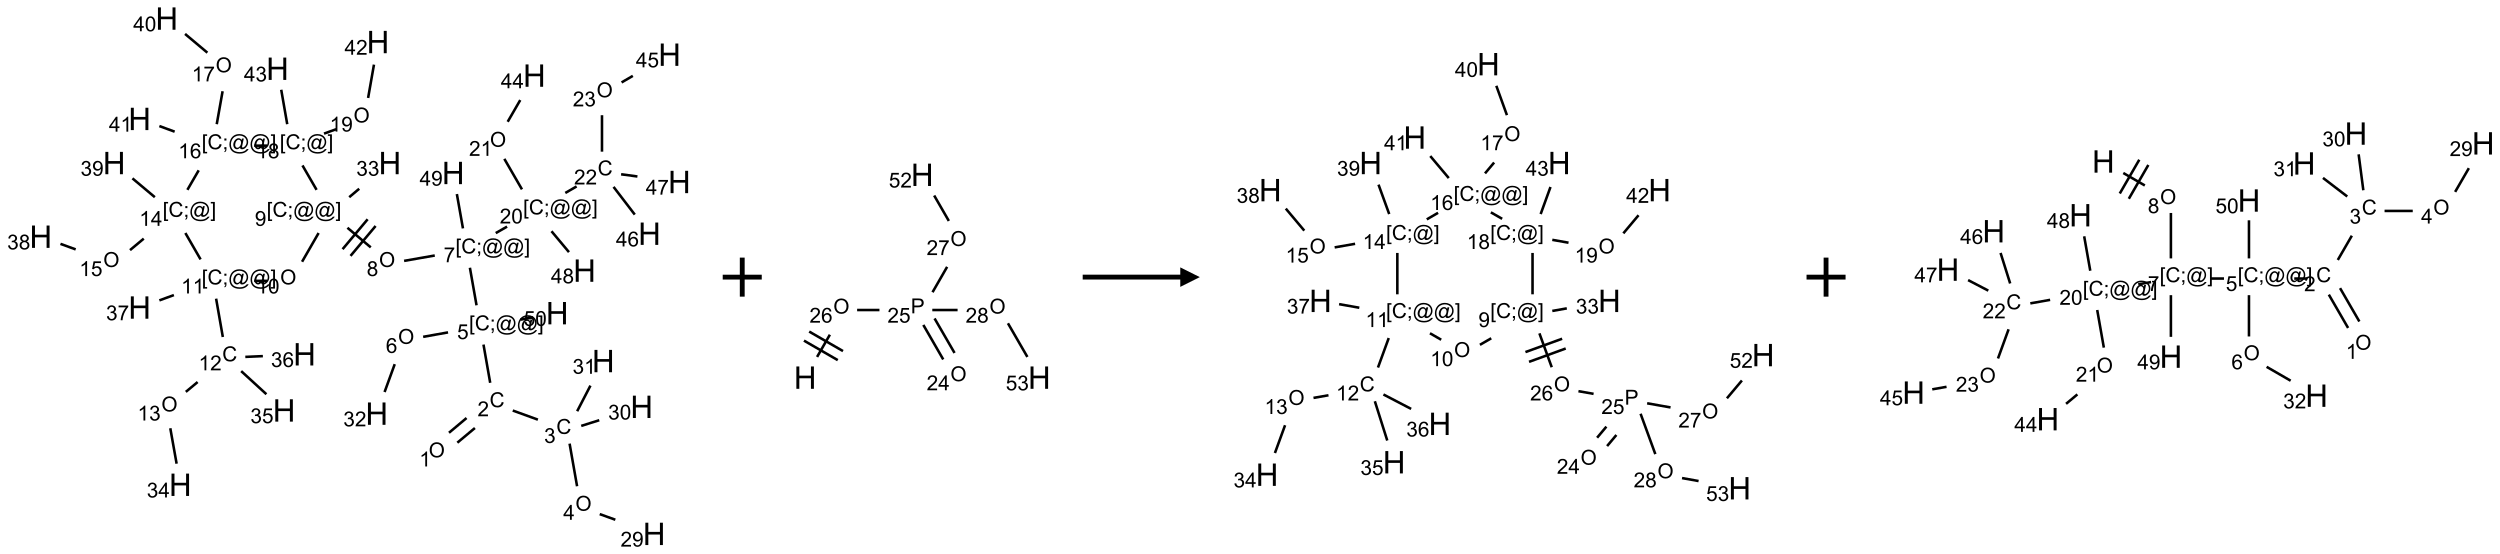 <?xml version="1.0" encoding="UTF-8"?>
<svg xmlns="http://www.w3.org/2000/svg" xmlns:xlink="http://www.w3.org/1999/xlink" width="1281" height="284" viewBox="0 0 1281 284">
<defs>
<g>
<g id="glyph-0-0">
<path d="M 1.332 0 L 1.332 -6.668 L 6.668 -6.668 L 6.668 0 Z M 1.5 -0.168 L 6.5 -0.168 L 6.5 -6.5 L 1.5 -6.5 Z M 1.5 -0.168 "/>
</g>
<g id="glyph-0-1">
<path d="M 0.516 -3.719 C 0.516 -4.984 0.855 -5.977 1.535 -6.695 C 2.215 -7.414 3.094 -7.77 4.172 -7.77 C 4.875 -7.77 5.512 -7.602 6.078 -7.266 C 6.645 -6.93 7.074 -6.461 7.371 -5.855 C 7.668 -5.254 7.816 -4.57 7.816 -3.809 C 7.816 -3.035 7.66 -2.34 7.348 -1.73 C 7.035 -1.117 6.594 -0.656 6.02 -0.34 C 5.449 -0.027 4.828 0.129 4.168 0.129 C 3.449 0.129 2.805 -0.043 2.238 -0.391 C 1.672 -0.738 1.246 -1.211 0.953 -1.812 C 0.66 -2.414 0.516 -3.047 0.516 -3.719 Z M 1.559 -3.703 C 1.559 -2.781 1.805 -2.059 2.301 -1.527 C 2.793 -1 3.414 -0.734 4.16 -0.734 C 4.922 -0.734 5.547 -1 6.039 -1.535 C 6.531 -2.07 6.777 -2.828 6.777 -3.812 C 6.777 -4.434 6.672 -4.977 6.461 -5.441 C 6.25 -5.902 5.945 -6.262 5.539 -6.52 C 5.133 -6.773 4.68 -6.902 4.176 -6.902 C 3.461 -6.902 2.848 -6.656 2.332 -6.164 C 1.816 -5.672 1.559 -4.852 1.559 -3.703 Z M 1.559 -3.703 "/>
</g>
<g id="glyph-0-2">
<path d="M 3.973 0 L 3.035 0 L 3.035 -5.973 C 2.809 -5.758 2.516 -5.543 2.148 -5.328 C 1.781 -5.113 1.453 -4.953 1.16 -4.844 L 1.16 -5.75 C 1.684 -5.996 2.145 -6.297 2.535 -6.645 C 2.93 -6.996 3.207 -7.336 3.371 -7.668 L 3.973 -7.668 Z M 3.973 0 "/>
</g>
<g id="glyph-0-3">
<path d="M 6.27 -2.676 L 7.281 -2.422 C 7.07 -1.594 6.688 -0.961 6.137 -0.523 C 5.586 -0.086 4.914 0.129 4.121 0.129 C 3.297 0.129 2.629 -0.039 2.113 -0.371 C 1.598 -0.707 1.203 -1.191 0.934 -1.828 C 0.664 -2.465 0.531 -3.145 0.531 -3.875 C 0.531 -4.672 0.684 -5.363 0.988 -5.957 C 1.293 -6.547 1.723 -6.996 2.285 -7.305 C 2.844 -7.613 3.461 -7.766 4.137 -7.766 C 4.898 -7.766 5.543 -7.57 6.062 -7.184 C 6.582 -6.793 6.945 -6.246 7.152 -5.543 L 6.156 -5.309 C 5.98 -5.863 5.723 -6.266 5.387 -6.52 C 5.051 -6.773 4.625 -6.902 4.113 -6.902 C 3.527 -6.902 3.039 -6.762 2.645 -6.48 C 2.25 -6.199 1.973 -5.82 1.812 -5.348 C 1.652 -4.871 1.574 -4.383 1.574 -3.879 C 1.574 -3.23 1.668 -2.664 1.855 -2.18 C 2.047 -1.695 2.34 -1.332 2.738 -1.094 C 3.137 -0.855 3.57 -0.734 4.035 -0.734 C 4.602 -0.734 5.082 -0.898 5.473 -1.223 C 5.867 -1.551 6.133 -2.035 6.27 -2.676 Z M 6.27 -2.676 "/>
</g>
<g id="glyph-0-4">
<path d="M 5.371 -0.902 L 5.371 0 L 0.324 0 C 0.316 -0.227 0.352 -0.441 0.434 -0.652 C 0.562 -0.996 0.766 -1.332 1.051 -1.668 C 1.332 -2 1.742 -2.387 2.277 -2.824 C 3.105 -3.504 3.668 -4.043 3.957 -4.441 C 4.25 -4.84 4.395 -5.215 4.395 -5.566 C 4.395 -5.938 4.262 -6.254 3.996 -6.508 C 3.73 -6.762 3.387 -6.891 2.957 -6.891 C 2.508 -6.891 2.145 -6.754 1.875 -6.484 C 1.605 -6.215 1.469 -5.84 1.465 -5.359 L 0.5 -5.457 C 0.566 -6.176 0.812 -6.727 1.246 -7.102 C 1.676 -7.477 2.254 -7.668 2.98 -7.668 C 3.711 -7.668 4.293 -7.465 4.719 -7.059 C 5.145 -6.652 5.359 -6.148 5.359 -5.547 C 5.359 -5.242 5.297 -4.941 5.172 -4.645 C 5.047 -4.352 4.84 -4.039 4.551 -3.715 C 4.262 -3.387 3.777 -2.938 3.105 -2.371 C 2.543 -1.898 2.18 -1.578 2.02 -1.41 C 1.859 -1.242 1.73 -1.07 1.625 -0.902 Z M 5.371 -0.902 "/>
</g>
<g id="glyph-0-5">
<path d="M 0.449 -2.016 L 1.387 -2.141 C 1.492 -1.609 1.676 -1.227 1.934 -0.992 C 2.191 -0.758 2.508 -0.641 2.879 -0.641 C 3.32 -0.641 3.695 -0.793 3.996 -1.098 C 4.301 -1.402 4.453 -1.781 4.453 -2.234 C 4.453 -2.664 4.312 -3.02 4.031 -3.301 C 3.75 -3.578 3.391 -3.719 2.957 -3.719 C 2.781 -3.719 2.562 -3.684 2.297 -3.613 L 2.402 -4.438 C 2.465 -4.43 2.516 -4.426 2.551 -4.426 C 2.949 -4.426 3.312 -4.531 3.629 -4.738 C 3.949 -4.949 4.109 -5.27 4.109 -5.703 C 4.109 -6.047 3.992 -6.332 3.762 -6.559 C 3.527 -6.785 3.227 -6.895 2.859 -6.895 C 2.496 -6.895 2.191 -6.781 1.949 -6.551 C 1.707 -6.324 1.547 -5.98 1.48 -5.52 L 0.543 -5.688 C 0.656 -6.316 0.918 -6.805 1.324 -7.148 C 1.73 -7.492 2.234 -7.668 2.84 -7.668 C 3.254 -7.668 3.641 -7.578 3.988 -7.398 C 4.34 -7.219 4.609 -6.977 4.793 -6.668 C 4.98 -6.359 5.074 -6.031 5.074 -5.684 C 5.074 -5.352 4.984 -5.051 4.809 -4.781 C 4.629 -4.512 4.367 -4.297 4.02 -4.137 C 4.473 -4.031 4.824 -3.816 5.074 -3.488 C 5.324 -3.16 5.449 -2.75 5.449 -2.254 C 5.449 -1.59 5.203 -1.023 4.719 -0.559 C 4.234 -0.098 3.617 0.137 2.875 0.137 C 2.203 0.137 1.648 -0.062 1.207 -0.465 C 0.762 -0.863 0.512 -1.379 0.449 -2.016 Z M 0.449 -2.016 "/>
</g>
<g id="glyph-0-6">
<path d="M 3.449 0 L 3.449 -1.828 L 0.137 -1.828 L 0.137 -2.688 L 3.621 -7.637 L 4.387 -7.637 L 4.387 -2.688 L 5.418 -2.688 L 5.418 -1.828 L 4.387 -1.828 L 4.387 0 Z M 3.449 -2.688 L 3.449 -6.129 L 1.059 -2.688 Z M 3.449 -2.688 "/>
</g>
<g id="glyph-0-7">
<path d="M 0.582 -1.766 L 1.484 -1.848 C 1.562 -1.426 1.707 -1.117 1.922 -0.926 C 2.137 -0.734 2.414 -0.641 2.75 -0.641 C 3.039 -0.641 3.289 -0.707 3.508 -0.84 C 3.727 -0.973 3.902 -1.148 4.043 -1.367 C 4.18 -1.586 4.297 -1.887 4.391 -2.262 C 4.484 -2.637 4.531 -3.016 4.531 -3.406 C 4.531 -3.449 4.531 -3.512 4.527 -3.594 C 4.34 -3.297 4.082 -3.055 3.758 -2.867 C 3.434 -2.68 3.082 -2.59 2.703 -2.59 C 2.07 -2.59 1.535 -2.816 1.098 -3.277 C 0.66 -3.734 0.441 -4.34 0.441 -5.09 C 0.441 -5.863 0.672 -6.484 1.129 -6.957 C 1.586 -7.43 2.156 -7.668 2.844 -7.668 C 3.34 -7.668 3.793 -7.531 4.207 -7.266 C 4.617 -7 4.93 -6.617 5.145 -6.121 C 5.355 -5.629 5.465 -4.91 5.465 -3.973 C 5.465 -2.996 5.359 -2.223 5.145 -1.645 C 4.934 -1.066 4.617 -0.625 4.199 -0.324 C 3.781 -0.02 3.293 0.129 2.73 0.129 C 2.133 0.129 1.645 -0.035 1.266 -0.367 C 0.887 -0.699 0.66 -1.164 0.582 -1.766 Z M 4.422 -5.137 C 4.422 -5.676 4.277 -6.102 3.992 -6.418 C 3.707 -6.734 3.359 -6.891 2.957 -6.891 C 2.543 -6.891 2.18 -6.719 1.871 -6.379 C 1.562 -6.039 1.406 -5.598 1.406 -5.059 C 1.406 -4.57 1.555 -4.176 1.848 -3.871 C 2.141 -3.566 2.5 -3.418 2.934 -3.418 C 3.367 -3.418 3.723 -3.57 4.004 -3.871 C 4.281 -4.176 4.422 -4.598 4.422 -5.137 Z M 4.422 -5.137 "/>
</g>
<g id="glyph-0-8">
<path d="M 0.441 -3.766 C 0.441 -4.668 0.535 -5.395 0.723 -5.945 C 0.906 -6.496 1.184 -6.922 1.551 -7.219 C 1.918 -7.516 2.375 -7.668 2.934 -7.668 C 3.344 -7.668 3.703 -7.586 4.012 -7.418 C 4.32 -7.254 4.574 -7.016 4.777 -6.707 C 4.977 -6.395 5.137 -6.016 5.25 -5.57 C 5.363 -5.125 5.422 -4.523 5.422 -3.766 C 5.422 -2.871 5.328 -2.148 5.145 -1.598 C 4.961 -1.047 4.688 -0.621 4.32 -0.32 C 3.953 -0.02 3.492 0.129 2.934 0.129 C 2.195 0.129 1.617 -0.133 1.199 -0.66 C 0.695 -1.297 0.441 -2.332 0.441 -3.766 Z M 1.406 -3.766 C 1.406 -2.512 1.555 -1.68 1.848 -1.262 C 2.141 -0.848 2.5 -0.641 2.934 -0.641 C 3.363 -0.641 3.727 -0.848 4.02 -1.266 C 4.312 -1.684 4.457 -2.516 4.457 -3.766 C 4.457 -5.023 4.312 -5.859 4.02 -6.27 C 3.727 -6.684 3.359 -6.891 2.922 -6.891 C 2.492 -6.891 2.148 -6.707 1.891 -6.344 C 1.566 -5.879 1.406 -5.02 1.406 -3.766 Z M 1.406 -3.766 "/>
</g>
<g id="glyph-0-9">
<path d="M 0.723 2.121 L 0.723 -7.637 L 2.793 -7.637 L 2.793 -6.859 L 1.66 -6.859 L 1.66 1.344 L 2.793 1.344 L 2.793 2.121 Z M 0.723 2.121 "/>
</g>
<g id="glyph-0-10">
<path d="M 0.949 -4.465 L 0.949 -5.531 L 2.016 -5.531 L 2.016 -4.465 Z M 0.949 0 L 0.949 -1.066 L 2.016 -1.066 L 2.016 0 C 2.016 0.391 1.945 0.711 1.809 0.949 C 1.668 1.191 1.449 1.379 1.145 1.512 L 0.887 1.109 C 1.082 1.023 1.23 0.895 1.324 0.727 C 1.418 0.559 1.469 0.316 1.48 0 Z M 0.949 0 "/>
</g>
<g id="glyph-0-11">
<path d="M 6.047 -0.848 C 5.82 -0.59 5.57 -0.379 5.289 -0.223 C 5.008 -0.062 4.73 0.016 4.449 0.016 C 4.141 0.016 3.84 -0.074 3.547 -0.254 C 3.254 -0.434 3.02 -0.715 2.836 -1.09 C 2.652 -1.465 2.562 -1.875 2.562 -2.324 C 2.562 -2.875 2.703 -3.43 2.988 -3.98 C 3.27 -4.535 3.621 -4.953 4.043 -5.23 C 4.461 -5.508 4.871 -5.645 5.266 -5.645 C 5.566 -5.645 5.855 -5.566 6.129 -5.41 C 6.402 -5.25 6.641 -5.012 6.84 -4.688 L 7.016 -5.496 L 7.949 -5.496 L 7.199 -2 C 7.094 -1.516 7.043 -1.246 7.043 -1.191 C 7.043 -1.098 7.078 -1.02 7.148 -0.949 C 7.219 -0.883 7.305 -0.848 7.406 -0.848 C 7.59 -0.848 7.832 -0.953 8.129 -1.168 C 8.527 -1.445 8.84 -1.816 9.07 -2.285 C 9.301 -2.75 9.418 -3.234 9.418 -3.73 C 9.418 -4.309 9.27 -4.852 8.973 -5.355 C 8.676 -5.859 8.23 -6.262 7.645 -6.562 C 7.055 -6.863 6.406 -7.016 5.691 -7.016 C 4.879 -7.016 4.137 -6.824 3.465 -6.445 C 2.793 -6.066 2.273 -5.52 1.902 -4.809 C 1.535 -4.098 1.348 -3.34 1.348 -2.527 C 1.348 -1.676 1.535 -0.941 1.902 -0.328 C 2.273 0.285 2.809 0.742 3.508 1.035 C 4.207 1.328 4.984 1.473 5.832 1.473 C 6.742 1.473 7.504 1.32 8.121 1.016 C 8.734 0.711 9.195 0.34 9.5 -0.098 L 10.441 -0.098 C 10.266 0.266 9.961 0.637 9.531 1.016 C 9.102 1.395 8.59 1.695 7.996 1.914 C 7.402 2.133 6.688 2.246 5.848 2.246 C 5.078 2.246 4.367 2.145 3.715 1.949 C 3.066 1.75 2.512 1.453 2.051 1.055 C 1.594 0.656 1.25 0.199 1.016 -0.316 C 0.723 -0.973 0.578 -1.684 0.578 -2.441 C 0.578 -3.289 0.75 -4.098 1.098 -4.863 C 1.523 -5.805 2.125 -6.527 2.902 -7.027 C 3.684 -7.527 4.629 -7.777 5.738 -7.777 C 6.602 -7.777 7.375 -7.602 8.059 -7.246 C 8.746 -6.895 9.285 -6.371 9.684 -5.672 C 10.02 -5.07 10.188 -4.418 10.188 -3.715 C 10.188 -2.707 9.832 -1.812 9.125 -1.031 C 8.492 -0.328 7.801 0.02 7.051 0.02 C 6.812 0.02 6.617 -0.016 6.473 -0.09 C 6.324 -0.16 6.215 -0.266 6.145 -0.402 C 6.102 -0.488 6.066 -0.637 6.047 -0.848 Z M 3.527 -2.262 C 3.527 -1.785 3.641 -1.414 3.863 -1.152 C 4.09 -0.887 4.348 -0.754 4.641 -0.754 C 4.836 -0.754 5.039 -0.812 5.254 -0.93 C 5.469 -1.047 5.676 -1.219 5.871 -1.449 C 6.066 -1.676 6.23 -1.969 6.355 -2.32 C 6.48 -2.672 6.543 -3.027 6.543 -3.379 C 6.543 -3.852 6.426 -4.219 6.191 -4.48 C 5.957 -4.738 5.672 -4.871 5.332 -4.871 C 5.109 -4.871 4.902 -4.812 4.707 -4.699 C 4.512 -4.586 4.32 -4.406 4.137 -4.156 C 3.953 -3.906 3.805 -3.602 3.691 -3.246 C 3.582 -2.887 3.527 -2.559 3.527 -2.262 Z M 3.527 -2.262 "/>
</g>
<g id="glyph-0-12">
<path d="M 2.27 2.121 L 0.203 2.121 L 0.203 1.344 L 1.332 1.344 L 1.332 -6.859 L 0.203 -6.859 L 0.203 -7.637 L 2.27 -7.637 Z M 2.27 2.121 "/>
</g>
<g id="glyph-0-13">
<path d="M 0.441 -2 L 1.426 -2.082 C 1.5 -1.605 1.668 -1.242 1.934 -1.004 C 2.199 -0.762 2.52 -0.641 2.895 -0.641 C 3.348 -0.641 3.73 -0.812 4.043 -1.152 C 4.355 -1.492 4.512 -1.941 4.512 -2.504 C 4.512 -3.039 4.359 -3.461 4.059 -3.77 C 3.758 -4.078 3.367 -4.234 2.879 -4.234 C 2.578 -4.234 2.305 -4.164 2.062 -4.027 C 1.82 -3.891 1.629 -3.715 1.488 -3.496 L 0.609 -3.609 L 1.348 -7.531 L 5.145 -7.531 L 5.145 -6.637 L 2.098 -6.637 L 1.688 -4.582 C 2.145 -4.902 2.625 -5.062 3.129 -5.062 C 3.797 -5.062 4.359 -4.832 4.816 -4.371 C 5.277 -3.91 5.504 -3.312 5.504 -2.59 C 5.504 -1.898 5.305 -1.301 4.902 -0.797 C 4.41 -0.18 3.742 0.129 2.895 0.129 C 2.199 0.129 1.633 -0.062 1.195 -0.453 C 0.758 -0.844 0.504 -1.359 0.441 -2 Z M 0.441 -2 "/>
</g>
<g id="glyph-0-14">
<path d="M 5.309 -5.766 L 4.375 -5.691 C 4.293 -6.059 4.172 -6.328 4.02 -6.496 C 3.766 -6.762 3.453 -6.895 3.082 -6.895 C 2.785 -6.895 2.523 -6.812 2.297 -6.645 C 2 -6.43 1.77 -6.117 1.598 -5.703 C 1.43 -5.289 1.34 -4.703 1.332 -3.938 C 1.559 -4.281 1.836 -4.535 2.16 -4.703 C 2.488 -4.871 2.828 -4.953 3.188 -4.953 C 3.812 -4.953 4.344 -4.723 4.785 -4.262 C 5.223 -3.801 5.441 -3.207 5.441 -2.48 C 5.441 -2 5.34 -1.555 5.133 -1.145 C 4.926 -0.73 4.641 -0.418 4.281 -0.199 C 3.922 0.02 3.512 0.129 3.051 0.129 C 2.27 0.129 1.633 -0.156 1.141 -0.73 C 0.648 -1.305 0.402 -2.254 0.402 -3.574 C 0.402 -5.051 0.672 -6.121 1.219 -6.793 C 1.695 -7.375 2.336 -7.668 3.141 -7.668 C 3.742 -7.668 4.234 -7.5 4.617 -7.16 C 5 -6.824 5.23 -6.359 5.309 -5.766 Z M 1.48 -2.473 C 1.48 -2.152 1.547 -1.844 1.684 -1.547 C 1.82 -1.25 2.016 -1.027 2.262 -0.871 C 2.508 -0.719 2.766 -0.641 3.035 -0.641 C 3.434 -0.641 3.773 -0.801 4.059 -1.121 C 4.344 -1.441 4.484 -1.875 4.484 -2.422 C 4.484 -2.949 4.344 -3.367 4.062 -3.668 C 3.781 -3.973 3.426 -4.125 3 -4.125 C 2.578 -4.125 2.219 -3.973 1.922 -3.668 C 1.625 -3.363 1.48 -2.969 1.48 -2.473 Z M 1.48 -2.473 "/>
</g>
<g id="glyph-0-15">
<path d="M 0.504 -6.637 L 0.504 -7.535 L 5.449 -7.535 L 5.449 -6.809 C 4.961 -6.289 4.48 -5.602 4.004 -4.746 C 3.527 -3.887 3.156 -3.004 2.895 -2.098 C 2.707 -1.461 2.59 -0.762 2.535 0 L 1.574 0 C 1.582 -0.602 1.703 -1.328 1.926 -2.176 C 2.152 -3.027 2.477 -3.848 2.898 -4.637 C 3.32 -5.426 3.77 -6.094 4.246 -6.637 Z M 0.504 -6.637 "/>
</g>
<g id="glyph-0-16">
<path d="M 1.887 -4.141 C 1.496 -4.281 1.207 -4.484 1.02 -4.75 C 0.832 -5.016 0.738 -5.328 0.738 -5.699 C 0.738 -6.254 0.938 -6.719 1.34 -7.098 C 1.738 -7.477 2.27 -7.668 2.934 -7.668 C 3.598 -7.668 4.137 -7.473 4.543 -7.086 C 4.949 -6.699 5.152 -6.227 5.152 -5.672 C 5.152 -5.316 5.059 -5.008 4.871 -4.746 C 4.688 -4.484 4.406 -4.281 4.027 -4.141 C 4.496 -3.988 4.852 -3.742 5.098 -3.402 C 5.34 -3.062 5.465 -2.656 5.465 -2.184 C 5.465 -1.531 5.234 -0.98 4.77 -0.535 C 4.309 -0.09 3.703 0.129 2.949 0.129 C 2.195 0.129 1.586 -0.094 1.125 -0.539 C 0.664 -0.984 0.434 -1.543 0.434 -2.207 C 0.434 -2.703 0.559 -3.121 0.809 -3.457 C 1.062 -3.793 1.422 -4.02 1.887 -4.141 Z M 1.699 -5.73 C 1.699 -5.367 1.812 -5.074 2.047 -4.844 C 2.281 -4.613 2.582 -4.5 2.953 -4.5 C 3.312 -4.5 3.609 -4.613 3.84 -4.84 C 4.07 -5.066 4.188 -5.348 4.188 -5.676 C 4.188 -6.02 4.07 -6.309 3.832 -6.543 C 3.594 -6.777 3.297 -6.895 2.941 -6.895 C 2.586 -6.895 2.289 -6.781 2.051 -6.551 C 1.816 -6.324 1.699 -6.047 1.699 -5.73 Z M 1.395 -2.203 C 1.395 -1.938 1.461 -1.676 1.586 -1.426 C 1.711 -1.176 1.902 -0.984 2.152 -0.848 C 2.402 -0.711 2.672 -0.641 2.957 -0.641 C 3.406 -0.641 3.777 -0.785 4.066 -1.074 C 4.359 -1.363 4.504 -1.727 4.504 -2.172 C 4.504 -2.625 4.355 -2.996 4.055 -3.293 C 3.754 -3.586 3.379 -3.734 2.926 -3.734 C 2.484 -3.734 2.121 -3.59 1.832 -3.297 C 1.543 -3.004 1.395 -2.641 1.395 -2.203 Z M 1.395 -2.203 "/>
</g>
<g id="glyph-0-17">
<path d="M 0.824 0 L 0.824 -7.637 L 3.703 -7.637 C 4.211 -7.637 4.598 -7.609 4.863 -7.562 C 5.238 -7.5 5.555 -7.383 5.809 -7.207 C 6.062 -7.031 6.266 -6.785 6.418 -6.469 C 6.574 -6.152 6.652 -5.805 6.652 -5.426 C 6.652 -4.777 6.445 -4.227 6.031 -3.777 C 5.617 -3.328 4.871 -3.105 3.793 -3.105 L 1.832 -3.105 L 1.832 0 Z M 1.832 -4.004 L 3.809 -4.004 C 4.461 -4.004 4.922 -4.125 5.199 -4.371 C 5.473 -4.613 5.609 -4.953 5.609 -5.395 C 5.609 -5.715 5.527 -5.988 5.367 -6.215 C 5.207 -6.441 4.992 -6.594 4.73 -6.668 C 4.559 -6.711 4.246 -6.734 3.785 -6.734 L 1.832 -6.734 Z M 1.832 -4.004 "/>
</g>
<g id="glyph-1-0">
<path d="M 2 0 L 2 -10 L 10 -10 L 10 0 Z M 2.25 -0.25 L 9.75 -0.25 L 9.75 -9.75 L 2.25 -9.75 Z M 2.25 -0.25 "/>
</g>
<g id="glyph-1-1">
<path d="M 1.281 0 L 1.281 -11.453 L 2.797 -11.453 L 2.797 -6.75 L 8.75 -6.75 L 8.75 -11.453 L 10.266 -11.453 L 10.266 0 L 8.75 0 L 8.75 -5.398 L 2.797 -5.398 L 2.797 0 Z M 1.281 0 "/>
</g>
</g>
</defs>
<path fill="none" stroke-width="0.033" stroke-linecap="butt" stroke-linejoin="miter" stroke="rgb(0%, 0%, 0%)" stroke-opacity="1" stroke-miterlimit="10" d="M 5.336 5.433 L 5.561 5.245 " transform="matrix(40, 0, 0, 40, 20.897, 9.514)"/>
<path fill="none" stroke-width="0.033" stroke-linecap="butt" stroke-linejoin="miter" stroke="rgb(0%, 0%, 0%)" stroke-opacity="1" stroke-miterlimit="10" d="M 5.229 5.306 L 5.454 5.117 " transform="matrix(40, 0, 0, 40, 20.897, 9.514)"/>
<path fill="none" stroke-width="0.033" stroke-linecap="butt" stroke-linejoin="miter" stroke="rgb(0%, 0%, 0%)" stroke-opacity="1" stroke-miterlimit="10" d="M 6.046 5.021 L 6.368 5.138 " transform="matrix(40, 0, 0, 40, 20.897, 9.514)"/>
<path fill="none" stroke-width="0.033" stroke-linecap="butt" stroke-linejoin="miter" stroke="rgb(0%, 0%, 0%)" stroke-opacity="1" stroke-miterlimit="10" d="M 6.774 5.445 L 6.87 5.991 " transform="matrix(40, 0, 0, 40, 20.897, 9.514)"/>
<path fill="none" stroke-width="0.033" stroke-linecap="butt" stroke-linejoin="miter" stroke="rgb(0%, 0%, 0%)" stroke-opacity="1" stroke-miterlimit="10" d="M 7.16 6.348 L 7.36 6.42 " transform="matrix(40, 0, 0, 40, 20.897, 9.514)"/>
<path fill="none" stroke-width="0.033" stroke-linecap="butt" stroke-linejoin="miter" stroke="rgb(0%, 0%, 0%)" stroke-opacity="1" stroke-miterlimit="10" d="M 6.923 5.218 L 7.154 5.145 " transform="matrix(40, 0, 0, 40, 20.897, 9.514)"/>
<path fill="none" stroke-width="0.033" stroke-linecap="butt" stroke-linejoin="miter" stroke="rgb(0%, 0%, 0%)" stroke-opacity="1" stroke-miterlimit="10" d="M 6.871 5.03 L 7.041 4.702 " transform="matrix(40, 0, 0, 40, 20.897, 9.514)"/>
<path fill="none" stroke-width="0.033" stroke-linecap="butt" stroke-linejoin="miter" stroke="rgb(0%, 0%, 0%)" stroke-opacity="1" stroke-miterlimit="10" d="M 5.757 4.666 L 5.671 4.176 " transform="matrix(40, 0, 0, 40, 20.897, 9.514)"/>
<path fill="none" stroke-width="0.033" stroke-linecap="butt" stroke-linejoin="miter" stroke="rgb(0%, 0%, 0%)" stroke-opacity="1" stroke-miterlimit="10" d="M 5.217 4.02 L 4.898 4.077 " transform="matrix(40, 0, 0, 40, 20.897, 9.514)"/>
<path fill="none" stroke-width="0.033" stroke-linecap="butt" stroke-linejoin="miter" stroke="rgb(0%, 0%, 0%)" stroke-opacity="1" stroke-miterlimit="10" d="M 4.534 4.427 L 4.404 4.784 " transform="matrix(40, 0, 0, 40, 20.897, 9.514)"/>
<path fill="none" stroke-width="0.033" stroke-linecap="butt" stroke-linejoin="miter" stroke="rgb(0%, 0%, 0%)" stroke-opacity="1" stroke-miterlimit="10" d="M 5.582 3.673 L 5.497 3.192 " transform="matrix(40, 0, 0, 40, 20.897, 9.514)"/>
<path fill="none" stroke-width="0.033" stroke-linecap="butt" stroke-linejoin="miter" stroke="rgb(0%, 0%, 0%)" stroke-opacity="1" stroke-miterlimit="10" d="M 5.047 3.035 L 4.654 3.104 " transform="matrix(40, 0, 0, 40, 20.897, 9.514)"/>
<path fill="none" stroke-width="0.033" stroke-linecap="butt" stroke-linejoin="miter" stroke="rgb(0%, 0%, 0%)" stroke-opacity="1" stroke-miterlimit="10" d="M 4.227 2.931 L 3.928 2.68 " transform="matrix(40, 0, 0, 40, 20.897, 9.514)"/>
<path fill="none" stroke-width="0.033" stroke-linecap="butt" stroke-linejoin="miter" stroke="rgb(0%, 0%, 0%)" stroke-opacity="1" stroke-miterlimit="10" d="M 4.187 2.571 L 3.866 2.954 " transform="matrix(40, 0, 0, 40, 20.897, 9.514)"/>
<path fill="none" stroke-width="0.033" stroke-linecap="butt" stroke-linejoin="miter" stroke="rgb(0%, 0%, 0%)" stroke-opacity="1" stroke-miterlimit="10" d="M 4.289 2.657 L 3.968 3.04 " transform="matrix(40, 0, 0, 40, 20.897, 9.514)"/>
<path fill="none" stroke-width="0.033" stroke-linecap="butt" stroke-linejoin="miter" stroke="rgb(0%, 0%, 0%)" stroke-opacity="1" stroke-miterlimit="10" d="M 3.951 2.288 L 4.079 2.18 " transform="matrix(40, 0, 0, 40, 20.897, 9.514)"/>
<path fill="none" stroke-width="0.033" stroke-linecap="butt" stroke-linejoin="miter" stroke="rgb(0%, 0%, 0%)" stroke-opacity="1" stroke-miterlimit="10" d="M 3.559 2.747 L 3.347 3.115 " transform="matrix(40, 0, 0, 40, 20.897, 9.514)"/>
<path fill="none" stroke-width="0.033" stroke-linecap="butt" stroke-linejoin="miter" stroke="rgb(0%, 0%, 0%)" stroke-opacity="1" stroke-miterlimit="10" d="M 2.9 3.36 L 2.733 3.36 " transform="matrix(40, 0, 0, 40, 20.897, 9.514)"/>
<path fill="none" stroke-width="0.033" stroke-linecap="butt" stroke-linejoin="miter" stroke="rgb(0%, 0%, 0%)" stroke-opacity="1" stroke-miterlimit="10" d="M 2.246 3.588 L 2.332 4.079 " transform="matrix(40, 0, 0, 40, 20.897, 9.514)"/>
<path fill="none" stroke-width="0.033" stroke-linecap="butt" stroke-linejoin="miter" stroke="rgb(0%, 0%, 0%)" stroke-opacity="1" stroke-miterlimit="10" d="M 2.009 4.656 L 1.858 4.782 " transform="matrix(40, 0, 0, 40, 20.897, 9.514)"/>
<path fill="none" stroke-width="0.033" stroke-linecap="butt" stroke-linejoin="miter" stroke="rgb(0%, 0%, 0%)" stroke-opacity="1" stroke-miterlimit="10" d="M 1.659 5.248 L 1.74 5.702 " transform="matrix(40, 0, 0, 40, 20.897, 9.514)"/>
<path fill="none" stroke-width="0.033" stroke-linecap="butt" stroke-linejoin="miter" stroke="rgb(0%, 0%, 0%)" stroke-opacity="1" stroke-miterlimit="10" d="M 2.567 4.516 L 2.89 4.812 " transform="matrix(40, 0, 0, 40, 20.897, 9.514)"/>
<path fill="none" stroke-width="0.033" stroke-linecap="butt" stroke-linejoin="miter" stroke="rgb(0%, 0%, 0%)" stroke-opacity="1" stroke-miterlimit="10" d="M 2.62 4.334 L 2.845 4.324 " transform="matrix(40, 0, 0, 40, 20.897, 9.514)"/>
<path fill="none" stroke-width="0.033" stroke-linecap="butt" stroke-linejoin="miter" stroke="rgb(0%, 0%, 0%)" stroke-opacity="1" stroke-miterlimit="10" d="M 1.705 3.542 L 1.519 3.61 " transform="matrix(40, 0, 0, 40, 20.897, 9.514)"/>
<path fill="none" stroke-width="0.033" stroke-linecap="butt" stroke-linejoin="miter" stroke="rgb(0%, 0%, 0%)" stroke-opacity="1" stroke-miterlimit="10" d="M 2.047 3.085 L 1.852 2.747 " transform="matrix(40, 0, 0, 40, 20.897, 9.514)"/>
<path fill="none" stroke-width="0.033" stroke-linecap="butt" stroke-linejoin="miter" stroke="rgb(0%, 0%, 0%)" stroke-opacity="1" stroke-miterlimit="10" d="M 1.319 2.819 L 1.143 2.966 " transform="matrix(40, 0, 0, 40, 20.897, 9.514)"/>
<path fill="none" stroke-width="0.033" stroke-linecap="butt" stroke-linejoin="miter" stroke="rgb(0%, 0%, 0%)" stroke-opacity="1" stroke-miterlimit="10" d="M 0.447 2.957 L 0.252 2.886 " transform="matrix(40, 0, 0, 40, 20.897, 9.514)"/>
<path fill="none" stroke-width="0.033" stroke-linecap="butt" stroke-linejoin="miter" stroke="rgb(0%, 0%, 0%)" stroke-opacity="1" stroke-miterlimit="10" d="M 1.461 2.288 L 1.174 2.047 " transform="matrix(40, 0, 0, 40, 20.897, 9.514)"/>
<path fill="none" stroke-width="0.033" stroke-linecap="butt" stroke-linejoin="miter" stroke="rgb(0%, 0%, 0%)" stroke-opacity="1" stroke-miterlimit="10" d="M 1.878 2.194 L 2.023 1.944 " transform="matrix(40, 0, 0, 40, 20.897, 9.514)"/>
<path fill="none" stroke-width="0.033" stroke-linecap="butt" stroke-linejoin="miter" stroke="rgb(0%, 0%, 0%)" stroke-opacity="1" stroke-miterlimit="10" d="M 2.254 1.353 L 2.329 0.931 " transform="matrix(40, 0, 0, 40, 20.897, 9.514)"/>
<path fill="none" stroke-width="0.033" stroke-linecap="butt" stroke-linejoin="miter" stroke="rgb(0%, 0%, 0%)" stroke-opacity="1" stroke-miterlimit="10" d="M 2.134 0.437 L 1.848 0.197 " transform="matrix(40, 0, 0, 40, 20.897, 9.514)"/>
<path fill="none" stroke-width="0.033" stroke-linecap="butt" stroke-linejoin="miter" stroke="rgb(0%, 0%, 0%)" stroke-opacity="1" stroke-miterlimit="10" d="M 1.715 1.449 L 1.519 1.377 " transform="matrix(40, 0, 0, 40, 20.897, 9.514)"/>
<path fill="none" stroke-width="0.033" stroke-linecap="butt" stroke-linejoin="miter" stroke="rgb(0%, 0%, 0%)" stroke-opacity="1" stroke-miterlimit="10" d="M 2.733 1.628 L 2.899 1.628 " transform="matrix(40, 0, 0, 40, 20.897, 9.514)"/>
<path fill="none" stroke-width="0.033" stroke-linecap="butt" stroke-linejoin="miter" stroke="rgb(0%, 0%, 0%)" stroke-opacity="1" stroke-miterlimit="10" d="M 3.352 1.881 L 3.533 2.194 " transform="matrix(40, 0, 0, 40, 20.897, 9.514)"/>
<path fill="none" stroke-width="0.033" stroke-linecap="butt" stroke-linejoin="miter" stroke="rgb(0%, 0%, 0%)" stroke-opacity="1" stroke-miterlimit="10" d="M 3.628 1.474 L 3.784 1.417 " transform="matrix(40, 0, 0, 40, 20.897, 9.514)"/>
<path fill="none" stroke-width="0.033" stroke-linecap="butt" stroke-linejoin="miter" stroke="rgb(0%, 0%, 0%)" stroke-opacity="1" stroke-miterlimit="10" d="M 4.193 1.017 L 4.268 0.59 " transform="matrix(40, 0, 0, 40, 20.897, 9.514)"/>
<path fill="none" stroke-width="0.033" stroke-linecap="butt" stroke-linejoin="miter" stroke="rgb(0%, 0%, 0%)" stroke-opacity="1" stroke-miterlimit="10" d="M 3.157 1.353 L 3.08 0.912 " transform="matrix(40, 0, 0, 40, 20.897, 9.514)"/>
<path fill="none" stroke-width="0.033" stroke-linecap="butt" stroke-linejoin="miter" stroke="rgb(0%, 0%, 0%)" stroke-opacity="1" stroke-miterlimit="10" d="M 5.828 2.748 L 5.973 2.665 " transform="matrix(40, 0, 0, 40, 20.897, 9.514)"/>
<path fill="none" stroke-width="0.033" stroke-linecap="butt" stroke-linejoin="miter" stroke="rgb(0%, 0%, 0%)" stroke-opacity="1" stroke-miterlimit="10" d="M 6.164 2.188 L 5.938 1.797 " transform="matrix(40, 0, 0, 40, 20.897, 9.514)"/>
<path fill="none" stroke-width="0.033" stroke-linecap="butt" stroke-linejoin="miter" stroke="rgb(0%, 0%, 0%)" stroke-opacity="1" stroke-miterlimit="10" d="M 5.981 1.322 L 6.142 1.044 " transform="matrix(40, 0, 0, 40, 20.897, 9.514)"/>
<path fill="none" stroke-width="0.033" stroke-linecap="butt" stroke-linejoin="miter" stroke="rgb(0%, 0%, 0%)" stroke-opacity="1" stroke-miterlimit="10" d="M 6.719 2.234 L 6.864 2.15 " transform="matrix(40, 0, 0, 40, 20.897, 9.514)"/>
<path fill="none" stroke-width="0.033" stroke-linecap="butt" stroke-linejoin="miter" stroke="rgb(0%, 0%, 0%)" stroke-opacity="1" stroke-miterlimit="10" d="M 7.189 1.705 L 7.189 1.238 " transform="matrix(40, 0, 0, 40, 20.897, 9.514)"/>
<path fill="none" stroke-width="0.033" stroke-linecap="butt" stroke-linejoin="miter" stroke="rgb(0%, 0%, 0%)" stroke-opacity="1" stroke-miterlimit="10" d="M 7.44 0.818 L 7.584 0.734 " transform="matrix(40, 0, 0, 40, 20.897, 9.514)"/>
<path fill="none" stroke-width="0.033" stroke-linecap="butt" stroke-linejoin="miter" stroke="rgb(0%, 0%, 0%)" stroke-opacity="1" stroke-miterlimit="10" d="M 7.337 2.156 L 7.609 2.511 " transform="matrix(40, 0, 0, 40, 20.897, 9.514)"/>
<path fill="none" stroke-width="0.033" stroke-linecap="butt" stroke-linejoin="miter" stroke="rgb(0%, 0%, 0%)" stroke-opacity="1" stroke-miterlimit="10" d="M 7.434 1.995 L 7.643 2.023 " transform="matrix(40, 0, 0, 40, 20.897, 9.514)"/>
<path fill="none" stroke-width="0.033" stroke-linecap="butt" stroke-linejoin="miter" stroke="rgb(0%, 0%, 0%)" stroke-opacity="1" stroke-miterlimit="10" d="M 6.542 2.724 L 6.766 2.992 " transform="matrix(40, 0, 0, 40, 20.897, 9.514)"/>
<path fill="none" stroke-width="0.033" stroke-linecap="butt" stroke-linejoin="miter" stroke="rgb(0%, 0%, 0%)" stroke-opacity="1" stroke-miterlimit="10" d="M 5.408 2.688 L 5.33 2.248 " transform="matrix(40, 0, 0, 40, 20.897, 9.514)"/>
<path fill="none" stroke-width="0.033" stroke-linecap="butt" stroke-linejoin="miter" stroke="rgb(0%, 0%, 0%)" stroke-opacity="1" stroke-miterlimit="10" d="M 6.144 3.857 L 6.308 3.828 " transform="matrix(40, 0, 0, 40, 20.897, 9.514)"/>
<g fill="rgb(0%, 0%, 0%)" fill-opacity="1">
<use xlink:href="#glyph-0-1" x="219.656" y="234.367"/>
</g>
<g fill="rgb(0%, 0%, 0%)" fill-opacity="1">
<use xlink:href="#glyph-0-2" x="214.863" y="239"/>
</g>
<g fill="rgb(0%, 0%, 0%)" fill-opacity="1">
<use xlink:href="#glyph-0-3" x="250.836" y="208.652"/>
</g>
<g fill="rgb(0%, 0%, 0%)" fill-opacity="1">
<use xlink:href="#glyph-0-4" x="244.664" y="213.289"/>
</g>
<g fill="rgb(0%, 0%, 0%)" fill-opacity="1">
<use xlink:href="#glyph-0-3" x="285.047" y="222.336"/>
</g>
<g fill="rgb(0%, 0%, 0%)" fill-opacity="1">
<use xlink:href="#glyph-0-5" x="278.797" y="226.969"/>
</g>
<g fill="rgb(0%, 0%, 0%)" fill-opacity="1">
<use xlink:href="#glyph-0-1" x="294.832" y="261.73"/>
</g>
<g fill="rgb(0%, 0%, 0%)" fill-opacity="1">
<use xlink:href="#glyph-0-6" x="288.598" y="266.332"/>
</g>
<g fill="rgb(0%, 0%, 0%)" fill-opacity="1">
<use xlink:href="#glyph-1-1" x="329.402" y="279.289"/>
</g>
<g fill="rgb(0%, 0%, 0%)" fill-opacity="1">
<use xlink:href="#glyph-0-4" x="317.953" y="280.082"/>
<use xlink:href="#glyph-0-7" x="323.885" y="280.082"/>
</g>
<g fill="rgb(0%, 0%, 0%)" fill-opacity="1">
<use xlink:href="#glyph-1-1" x="323.016" y="214.188"/>
</g>
<g fill="rgb(0%, 0%, 0%)" fill-opacity="1">
<use xlink:href="#glyph-0-5" x="311.609" y="214.98"/>
<use xlink:href="#glyph-0-8" x="317.542" y="214.98"/>
</g>
<g fill="rgb(0%, 0%, 0%)" fill-opacity="1">
<use xlink:href="#glyph-1-1" x="303.336" y="190.738"/>
</g>
<g fill="rgb(0%, 0%, 0%)" fill-opacity="1">
<use xlink:href="#glyph-0-5" x="293.379" y="191.527"/>
<use xlink:href="#glyph-0-2" x="299.311" y="191.527"/>
</g>
<g fill="rgb(0%, 0%, 0%)" fill-opacity="1">
<use xlink:href="#glyph-0-9" x="240.316" y="169.27"/>
<use xlink:href="#glyph-0-3" x="243.28" y="169.27"/>
<use xlink:href="#glyph-0-10" x="250.983" y="169.27"/>
<use xlink:href="#glyph-0-11" x="253.947" y="169.27"/>
<use xlink:href="#glyph-0-11" x="264.775" y="169.27"/>
<use xlink:href="#glyph-0-12" x="275.603" y="169.27"/>
</g>
<g fill="rgb(0%, 0%, 0%)" fill-opacity="1">
<use xlink:href="#glyph-0-13" x="234.203" y="173.766"/>
</g>
<g fill="rgb(0%, 0%, 0%)" fill-opacity="1">
<use xlink:href="#glyph-0-1" x="203.961" y="176.211"/>
</g>
<g fill="rgb(0%, 0%, 0%)" fill-opacity="1">
<use xlink:href="#glyph-0-14" x="197.699" y="180.844"/>
</g>
<g fill="rgb(0%, 0%, 0%)" fill-opacity="1">
<use xlink:href="#glyph-1-1" x="187.262" y="217.676"/>
</g>
<g fill="rgb(0%, 0%, 0%)" fill-opacity="1">
<use xlink:href="#glyph-0-5" x="175.906" y="218.469"/>
<use xlink:href="#glyph-0-4" x="181.839" y="218.469"/>
</g>
<g fill="rgb(0%, 0%, 0%)" fill-opacity="1">
<use xlink:href="#glyph-0-9" x="233.371" y="129.875"/>
<use xlink:href="#glyph-0-3" x="236.335" y="129.875"/>
<use xlink:href="#glyph-0-10" x="244.038" y="129.875"/>
<use xlink:href="#glyph-0-11" x="247.001" y="129.875"/>
<use xlink:href="#glyph-0-11" x="257.829" y="129.875"/>
<use xlink:href="#glyph-0-12" x="268.658" y="129.875"/>
</g>
<g fill="rgb(0%, 0%, 0%)" fill-opacity="1">
<use xlink:href="#glyph-0-15" x="227.316" y="134.375"/>
</g>
<g fill="rgb(0%, 0%, 0%)" fill-opacity="1">
<use xlink:href="#glyph-0-1" x="194.191" y="136.82"/>
</g>
<g fill="rgb(0%, 0%, 0%)" fill-opacity="1">
<use xlink:href="#glyph-0-16" x="187.906" y="141.449"/>
</g>
<g fill="rgb(0%, 0%, 0%)" fill-opacity="1">
<use xlink:href="#glyph-0-9" x="136.629" y="111.109"/>
<use xlink:href="#glyph-0-3" x="139.592" y="111.109"/>
<use xlink:href="#glyph-0-10" x="147.296" y="111.109"/>
<use xlink:href="#glyph-0-11" x="150.259" y="111.109"/>
<use xlink:href="#glyph-0-11" x="161.087" y="111.109"/>
<use xlink:href="#glyph-0-12" x="171.915" y="111.109"/>
</g>
<g fill="rgb(0%, 0%, 0%)" fill-opacity="1">
<use xlink:href="#glyph-0-7" x="130.559" y="115.738"/>
</g>
<g fill="rgb(0%, 0%, 0%)" fill-opacity="1">
<use xlink:href="#glyph-1-1" x="193.996" y="89.273"/>
</g>
<g fill="rgb(0%, 0%, 0%)" fill-opacity="1">
<use xlink:href="#glyph-0-5" x="182.562" y="90.066"/>
<use xlink:href="#glyph-0-5" x="188.495" y="90.066"/>
</g>
<g fill="rgb(0%, 0%, 0%)" fill-opacity="1">
<use xlink:href="#glyph-0-1" x="143.551" y="145.75"/>
</g>
<g fill="rgb(0%, 0%, 0%)" fill-opacity="1">
<use xlink:href="#glyph-0-2" x="131.375" y="150.379"/>
<use xlink:href="#glyph-0-8" x="137.307" y="150.379"/>
</g>
<g fill="rgb(0%, 0%, 0%)" fill-opacity="1">
<use xlink:href="#glyph-0-9" x="103.34" y="145.754"/>
<use xlink:href="#glyph-0-3" x="106.303" y="145.754"/>
<use xlink:href="#glyph-0-10" x="114.007" y="145.754"/>
<use xlink:href="#glyph-0-11" x="116.97" y="145.754"/>
<use xlink:href="#glyph-0-11" x="127.798" y="145.754"/>
<use xlink:href="#glyph-0-12" x="138.626" y="145.754"/>
</g>
<g fill="rgb(0%, 0%, 0%)" fill-opacity="1">
<use xlink:href="#glyph-0-2" x="92.824" y="150.379"/>
<use xlink:href="#glyph-0-2" x="98.757" y="150.379"/>
</g>
<g fill="rgb(0%, 0%, 0%)" fill-opacity="1">
<use xlink:href="#glyph-0-3" x="113.855" y="185.137"/>
</g>
<g fill="rgb(0%, 0%, 0%)" fill-opacity="1">
<use xlink:href="#glyph-0-2" x="101.746" y="189.773"/>
<use xlink:href="#glyph-0-4" x="107.678" y="189.773"/>
</g>
<g fill="rgb(0%, 0%, 0%)" fill-opacity="1">
<use xlink:href="#glyph-0-1" x="82.676" y="210.852"/>
</g>
<g fill="rgb(0%, 0%, 0%)" fill-opacity="1">
<use xlink:href="#glyph-0-2" x="70.477" y="215.484"/>
<use xlink:href="#glyph-0-5" x="76.409" y="215.484"/>
</g>
<g fill="rgb(0%, 0%, 0%)" fill-opacity="1">
<use xlink:href="#glyph-1-1" x="86.605" y="254.125"/>
</g>
<g fill="rgb(0%, 0%, 0%)" fill-opacity="1">
<use xlink:href="#glyph-0-5" x="75.203" y="254.914"/>
<use xlink:href="#glyph-0-6" x="81.135" y="254.914"/>
</g>
<g fill="rgb(0%, 0%, 0%)" fill-opacity="1">
<use xlink:href="#glyph-1-1" x="139.789" y="216.043"/>
</g>
<g fill="rgb(0%, 0%, 0%)" fill-opacity="1">
<use xlink:href="#glyph-0-5" x="128.301" y="216.836"/>
<use xlink:href="#glyph-0-13" x="134.233" y="216.836"/>
</g>
<g fill="rgb(0%, 0%, 0%)" fill-opacity="1">
<use xlink:href="#glyph-1-1" x="150.262" y="187.273"/>
</g>
<g fill="rgb(0%, 0%, 0%)" fill-opacity="1">
<use xlink:href="#glyph-0-5" x="138.832" y="188.066"/>
<use xlink:href="#glyph-0-14" x="144.764" y="188.066"/>
</g>
<g fill="rgb(0%, 0%, 0%)" fill-opacity="1">
<use xlink:href="#glyph-1-1" x="65.766" y="163.309"/>
</g>
<g fill="rgb(0%, 0%, 0%)" fill-opacity="1">
<use xlink:href="#glyph-0-5" x="54.332" y="164.102"/>
<use xlink:href="#glyph-0-15" x="60.264" y="164.102"/>
</g>
<g fill="rgb(0%, 0%, 0%)" fill-opacity="1">
<use xlink:href="#glyph-0-9" x="83.34" y="111.109"/>
<use xlink:href="#glyph-0-3" x="86.303" y="111.109"/>
<use xlink:href="#glyph-0-10" x="94.007" y="111.109"/>
<use xlink:href="#glyph-0-11" x="96.97" y="111.109"/>
<use xlink:href="#glyph-0-12" x="107.798" y="111.109"/>
</g>
<g fill="rgb(0%, 0%, 0%)" fill-opacity="1">
<use xlink:href="#glyph-0-2" x="71.379" y="115.738"/>
<use xlink:href="#glyph-0-6" x="77.311" y="115.738"/>
</g>
<g fill="rgb(0%, 0%, 0%)" fill-opacity="1">
<use xlink:href="#glyph-0-1" x="52.906" y="136.82"/>
</g>
<g fill="rgb(0%, 0%, 0%)" fill-opacity="1">
<use xlink:href="#glyph-0-2" x="40.648" y="141.449"/>
<use xlink:href="#glyph-0-13" x="46.581" y="141.449"/>
</g>
<g fill="rgb(0%, 0%, 0%)" fill-opacity="1">
<use xlink:href="#glyph-1-1" x="15.125" y="127.016"/>
</g>
<g fill="rgb(0%, 0%, 0%)" fill-opacity="1">
<use xlink:href="#glyph-0-5" x="3.676" y="127.809"/>
<use xlink:href="#glyph-0-16" x="9.608" y="127.809"/>
</g>
<g fill="rgb(0%, 0%, 0%)" fill-opacity="1">
<use xlink:href="#glyph-1-1" x="52.711" y="89.273"/>
</g>
<g fill="rgb(0%, 0%, 0%)" fill-opacity="1">
<use xlink:href="#glyph-0-5" x="41.262" y="90.066"/>
<use xlink:href="#glyph-0-7" x="47.194" y="90.066"/>
</g>
<g fill="rgb(0%, 0%, 0%)" fill-opacity="1">
<use xlink:href="#glyph-0-9" x="103.34" y="76.469"/>
<use xlink:href="#glyph-0-3" x="106.303" y="76.469"/>
<use xlink:href="#glyph-0-10" x="114.007" y="76.469"/>
<use xlink:href="#glyph-0-11" x="116.97" y="76.469"/>
<use xlink:href="#glyph-0-11" x="127.798" y="76.469"/>
<use xlink:href="#glyph-0-12" x="138.626" y="76.469"/>
</g>
<g fill="rgb(0%, 0%, 0%)" fill-opacity="1">
<use xlink:href="#glyph-0-2" x="91.355" y="81.098"/>
<use xlink:href="#glyph-0-14" x="97.288" y="81.098"/>
</g>
<g fill="rgb(0%, 0%, 0%)" fill-opacity="1">
<use xlink:href="#glyph-0-1" x="110.496" y="37.074"/>
</g>
<g fill="rgb(0%, 0%, 0%)" fill-opacity="1">
<use xlink:href="#glyph-0-2" x="98.293" y="41.707"/>
<use xlink:href="#glyph-0-15" x="104.225" y="41.707"/>
</g>
<g fill="rgb(0%, 0%, 0%)" fill-opacity="1">
<use xlink:href="#glyph-1-1" x="79.656" y="15.242"/>
</g>
<g fill="rgb(0%, 0%, 0%)" fill-opacity="1">
<use xlink:href="#glyph-0-6" x="68.25" y="16.035"/>
<use xlink:href="#glyph-0-8" x="74.182" y="16.035"/>
</g>
<g fill="rgb(0%, 0%, 0%)" fill-opacity="1">
<use xlink:href="#glyph-1-1" x="65.766" y="66.664"/>
</g>
<g fill="rgb(0%, 0%, 0%)" fill-opacity="1">
<use xlink:href="#glyph-0-6" x="55.805" y="67.457"/>
<use xlink:href="#glyph-0-2" x="61.737" y="67.457"/>
</g>
<g fill="rgb(0%, 0%, 0%)" fill-opacity="1">
<use xlink:href="#glyph-0-9" x="143.34" y="76.469"/>
<use xlink:href="#glyph-0-3" x="146.303" y="76.469"/>
<use xlink:href="#glyph-0-10" x="154.007" y="76.469"/>
<use xlink:href="#glyph-0-11" x="156.97" y="76.469"/>
<use xlink:href="#glyph-0-12" x="167.798" y="76.469"/>
</g>
<g fill="rgb(0%, 0%, 0%)" fill-opacity="1">
<use xlink:href="#glyph-0-2" x="131.332" y="81.098"/>
<use xlink:href="#glyph-0-16" x="137.264" y="81.098"/>
</g>
<g fill="rgb(0%, 0%, 0%)" fill-opacity="1">
<use xlink:href="#glyph-0-1" x="181.137" y="62.785"/>
</g>
<g fill="rgb(0%, 0%, 0%)" fill-opacity="1">
<use xlink:href="#glyph-0-2" x="168.922" y="67.418"/>
<use xlink:href="#glyph-0-7" x="174.854" y="67.418"/>
</g>
<g fill="rgb(0%, 0%, 0%)" fill-opacity="1">
<use xlink:href="#glyph-1-1" x="187.887" y="27.273"/>
</g>
<g fill="rgb(0%, 0%, 0%)" fill-opacity="1">
<use xlink:href="#glyph-0-6" x="176.531" y="28.062"/>
<use xlink:href="#glyph-0-4" x="182.464" y="28.062"/>
</g>
<g fill="rgb(0%, 0%, 0%)" fill-opacity="1">
<use xlink:href="#glyph-1-1" x="136.406" y="40.953"/>
</g>
<g fill="rgb(0%, 0%, 0%)" fill-opacity="1">
<use xlink:href="#glyph-0-6" x="124.973" y="41.746"/>
<use xlink:href="#glyph-0-5" x="130.905" y="41.746"/>
</g>
<g fill="rgb(0%, 0%, 0%)" fill-opacity="1">
<use xlink:href="#glyph-0-9" x="268.012" y="109.875"/>
<use xlink:href="#glyph-0-3" x="270.975" y="109.875"/>
<use xlink:href="#glyph-0-10" x="278.678" y="109.875"/>
<use xlink:href="#glyph-0-11" x="281.642" y="109.875"/>
<use xlink:href="#glyph-0-11" x="292.47" y="109.875"/>
<use xlink:href="#glyph-0-12" x="303.298" y="109.875"/>
</g>
<g fill="rgb(0%, 0%, 0%)" fill-opacity="1">
<use xlink:href="#glyph-0-4" x="256.051" y="114.504"/>
<use xlink:href="#glyph-0-8" x="261.983" y="114.504"/>
</g>
<g fill="rgb(0%, 0%, 0%)" fill-opacity="1">
<use xlink:href="#glyph-0-1" x="251.047" y="75.23"/>
</g>
<g fill="rgb(0%, 0%, 0%)" fill-opacity="1">
<use xlink:href="#glyph-0-4" x="240.324" y="79.863"/>
<use xlink:href="#glyph-0-2" x="246.257" y="79.863"/>
</g>
<g fill="rgb(0%, 0%, 0%)" fill-opacity="1">
<use xlink:href="#glyph-1-1" x="268.027" y="44.469"/>
</g>
<g fill="rgb(0%, 0%, 0%)" fill-opacity="1">
<use xlink:href="#glyph-0-6" x="256.625" y="45.23"/>
<use xlink:href="#glyph-0-6" x="262.557" y="45.23"/>
</g>
<g fill="rgb(0%, 0%, 0%)" fill-opacity="1">
<use xlink:href="#glyph-0-3" x="306.223" y="89.867"/>
</g>
<g fill="rgb(0%, 0%, 0%)" fill-opacity="1">
<use xlink:href="#glyph-0-4" x="294.121" y="94.504"/>
<use xlink:href="#glyph-0-4" x="300.053" y="94.504"/>
</g>
<g fill="rgb(0%, 0%, 0%)" fill-opacity="1">
<use xlink:href="#glyph-0-1" x="305.688" y="49.871"/>
</g>
<g fill="rgb(0%, 0%, 0%)" fill-opacity="1">
<use xlink:href="#glyph-0-4" x="293.488" y="54.504"/>
<use xlink:href="#glyph-0-5" x="299.421" y="54.504"/>
</g>
<g fill="rgb(0%, 0%, 0%)" fill-opacity="1">
<use xlink:href="#glyph-1-1" x="337.312" y="33.75"/>
</g>
<g fill="rgb(0%, 0%, 0%)" fill-opacity="1">
<use xlink:href="#glyph-0-6" x="325.82" y="34.512"/>
<use xlink:href="#glyph-0-13" x="331.753" y="34.512"/>
</g>
<g fill="rgb(0%, 0%, 0%)" fill-opacity="1">
<use xlink:href="#glyph-1-1" x="327.02" y="125.484"/>
</g>
<g fill="rgb(0%, 0%, 0%)" fill-opacity="1">
<use xlink:href="#glyph-0-6" x="315.59" y="126.277"/>
<use xlink:href="#glyph-0-14" x="321.522" y="126.277"/>
</g>
<g fill="rgb(0%, 0%, 0%)" fill-opacity="1">
<use xlink:href="#glyph-1-1" x="342.328" y="98.973"/>
</g>
<g fill="rgb(0%, 0%, 0%)" fill-opacity="1">
<use xlink:href="#glyph-0-6" x="330.895" y="99.734"/>
<use xlink:href="#glyph-0-15" x="336.827" y="99.734"/>
</g>
<g fill="rgb(0%, 0%, 0%)" fill-opacity="1">
<use xlink:href="#glyph-1-1" x="293.738" y="144.395"/>
</g>
<g fill="rgb(0%, 0%, 0%)" fill-opacity="1">
<use xlink:href="#glyph-0-6" x="282.289" y="145.188"/>
<use xlink:href="#glyph-0-16" x="288.221" y="145.188"/>
</g>
<g fill="rgb(0%, 0%, 0%)" fill-opacity="1">
<use xlink:href="#glyph-1-1" x="226.441" y="94.359"/>
</g>
<g fill="rgb(0%, 0%, 0%)" fill-opacity="1">
<use xlink:href="#glyph-0-6" x="214.992" y="95.152"/>
<use xlink:href="#glyph-0-7" x="220.924" y="95.152"/>
</g>
<g fill="rgb(0%, 0%, 0%)" fill-opacity="1">
<use xlink:href="#glyph-1-1" x="279.727" y="166.199"/>
</g>
<g fill="rgb(0%, 0%, 0%)" fill-opacity="1">
<use xlink:href="#glyph-0-13" x="268.316" y="166.992"/>
<use xlink:href="#glyph-0-8" x="274.249" y="166.992"/>
</g>
<path fill="none" stroke-width="0.062" stroke-linecap="butt" stroke-linejoin="miter" stroke="rgb(0%, 0%, 0%)" stroke-opacity="1" stroke-miterlimit="10" d="M 0 0 L 0.5 0 M 0.25 -0.25 L 0.25 0.25 " transform="matrix(40, 0, 0, 40, 370.322, 142)"/>
<path fill="none" stroke-width="0.033" stroke-linecap="butt" stroke-linejoin="miter" stroke="rgb(0%, 0%, 0%)" stroke-opacity="1" stroke-miterlimit="10" d="M 0.153 2.333 L 0.317 2.048 " transform="matrix(40, 0, 0, 40, 412.549, 89.574)"/>
<path fill="none" stroke-width="0.033" stroke-linecap="butt" stroke-linejoin="miter" stroke="rgb(0%, 0%, 0%)" stroke-opacity="1" stroke-miterlimit="10" d="M 0.485 2.258 L 0.052 2.008 " transform="matrix(40, 0, 0, 40, 412.549, 89.574)"/>
<path fill="none" stroke-width="0.033" stroke-linecap="butt" stroke-linejoin="miter" stroke="rgb(0%, 0%, 0%)" stroke-opacity="1" stroke-miterlimit="10" d="M 0.418 2.374 L -0.015 2.124 " transform="matrix(40, 0, 0, 40, 412.549, 89.574)"/>
<path fill="none" stroke-width="0.033" stroke-linecap="butt" stroke-linejoin="miter" stroke="rgb(0%, 0%, 0%)" stroke-opacity="1" stroke-miterlimit="10" d="M 0.666 1.732 L 0.952 1.732 " transform="matrix(40, 0, 0, 40, 412.549, 89.574)"/>
<path fill="none" stroke-width="0.033" stroke-linecap="butt" stroke-linejoin="miter" stroke="rgb(0%, 0%, 0%)" stroke-opacity="1" stroke-miterlimit="10" d="M 1.514 1.923 L 1.769 2.365 " transform="matrix(40, 0, 0, 40, 412.549, 89.574)"/>
<path fill="none" stroke-width="0.033" stroke-linecap="butt" stroke-linejoin="miter" stroke="rgb(0%, 0%, 0%)" stroke-opacity="1" stroke-miterlimit="10" d="M 1.658 1.84 L 1.914 2.282 " transform="matrix(40, 0, 0, 40, 412.549, 89.574)"/>
<path fill="none" stroke-width="0.033" stroke-linecap="butt" stroke-linejoin="miter" stroke="rgb(0%, 0%, 0%)" stroke-opacity="1" stroke-miterlimit="10" d="M 1.632 1.504 L 1.819 1.179 " transform="matrix(40, 0, 0, 40, 412.549, 89.574)"/>
<path fill="none" stroke-width="0.033" stroke-linecap="butt" stroke-linejoin="miter" stroke="rgb(0%, 0%, 0%)" stroke-opacity="1" stroke-miterlimit="10" d="M 1.841 0.591 L 1.653 0.265 " transform="matrix(40, 0, 0, 40, 412.549, 89.574)"/>
<path fill="none" stroke-width="0.033" stroke-linecap="butt" stroke-linejoin="miter" stroke="rgb(0%, 0%, 0%)" stroke-opacity="1" stroke-miterlimit="10" d="M 1.629 1.732 L 1.953 1.732 " transform="matrix(40, 0, 0, 40, 412.549, 89.574)"/>
<path fill="none" stroke-width="0.033" stroke-linecap="butt" stroke-linejoin="miter" stroke="rgb(0%, 0%, 0%)" stroke-opacity="1" stroke-miterlimit="10" d="M 2.598 1.902 L 2.847 2.333 " transform="matrix(40, 0, 0, 40, 412.549, 89.574)"/>
<g fill="rgb(0%, 0%, 0%)" fill-opacity="1">
<use xlink:href="#glyph-1-1" x="406.777" y="199.227"/>
</g>
<g fill="rgb(0%, 0%, 0%)" fill-opacity="1">
<use xlink:href="#glyph-0-1" x="426.973" y="160.703"/>
</g>
<g fill="rgb(0%, 0%, 0%)" fill-opacity="1">
<use xlink:href="#glyph-0-4" x="414.777" y="165.336"/>
<use xlink:href="#glyph-0-14" x="420.71" y="165.336"/>
</g>
<g fill="rgb(0%, 0%, 0%)" fill-opacity="1">
<use xlink:href="#glyph-0-17" x="466.664" y="160.566"/>
</g>
<g fill="rgb(0%, 0%, 0%)" fill-opacity="1">
<use xlink:href="#glyph-0-4" x="454.715" y="165.336"/>
<use xlink:href="#glyph-0-13" x="460.647" y="165.336"/>
</g>
<g fill="rgb(0%, 0%, 0%)" fill-opacity="1">
<use xlink:href="#glyph-0-1" x="486.973" y="195.348"/>
</g>
<g fill="rgb(0%, 0%, 0%)" fill-opacity="1">
<use xlink:href="#glyph-0-4" x="474.805" y="199.977"/>
<use xlink:href="#glyph-0-6" x="480.737" y="199.977"/>
</g>
<g fill="rgb(0%, 0%, 0%)" fill-opacity="1">
<use xlink:href="#glyph-0-1" x="486.973" y="126.062"/>
</g>
<g fill="rgb(0%, 0%, 0%)" fill-opacity="1">
<use xlink:href="#glyph-0-4" x="474.773" y="130.695"/>
<use xlink:href="#glyph-0-15" x="480.706" y="130.695"/>
</g>
<g fill="rgb(0%, 0%, 0%)" fill-opacity="1">
<use xlink:href="#glyph-1-1" x="466.777" y="95.301"/>
</g>
<g fill="rgb(0%, 0%, 0%)" fill-opacity="1">
<use xlink:href="#glyph-0-13" x="455.418" y="96.094"/>
<use xlink:href="#glyph-0-4" x="461.35" y="96.094"/>
</g>
<g fill="rgb(0%, 0%, 0%)" fill-opacity="1">
<use xlink:href="#glyph-0-1" x="506.973" y="160.703"/>
</g>
<g fill="rgb(0%, 0%, 0%)" fill-opacity="1">
<use xlink:href="#glyph-0-4" x="494.758" y="165.336"/>
<use xlink:href="#glyph-0-16" x="500.69" y="165.336"/>
</g>
<g fill="rgb(0%, 0%, 0%)" fill-opacity="1">
<use xlink:href="#glyph-1-1" x="526.777" y="199.227"/>
</g>
<g fill="rgb(0%, 0%, 0%)" fill-opacity="1">
<use xlink:href="#glyph-0-13" x="515.34" y="200.016"/>
<use xlink:href="#glyph-0-5" x="521.272" y="200.016"/>
</g>
<path fill-rule="nonzero" fill="rgb(0%, 0%, 0%)" fill-opacity="1" d="M 554.773 143.25 L 604.773 143.25 L 604.773 147 L 614.773 142 L 604.773 137 L 604.773 140.75 L 554.773 140.75 "/>
<path fill="none" stroke-width="0.033" stroke-linecap="butt" stroke-linejoin="miter" stroke="rgb(0%, 0%, 0%)" stroke-opacity="1" stroke-miterlimit="10" d="M 3.489 3.448 L 3.647 3.882 " transform="matrix(40, 0, 0, 40, 649.232, 32.887)"/>
<path fill="none" stroke-width="0.033" stroke-linecap="butt" stroke-linejoin="miter" stroke="rgb(0%, 0%, 0%)" stroke-opacity="1" stroke-miterlimit="10" d="M 3.356 3.813 L 3.826 3.642 " transform="matrix(40, 0, 0, 40, 649.232, 32.887)"/>
<path fill="none" stroke-width="0.033" stroke-linecap="butt" stroke-linejoin="miter" stroke="rgb(0%, 0%, 0%)" stroke-opacity="1" stroke-miterlimit="10" d="M 3.31 3.688 L 3.78 3.517 " transform="matrix(40, 0, 0, 40, 649.232, 32.887)"/>
<path fill="none" stroke-width="0.033" stroke-linecap="butt" stroke-linejoin="miter" stroke="rgb(0%, 0%, 0%)" stroke-opacity="1" stroke-miterlimit="10" d="M 3.989 4.189 L 4.183 4.223 " transform="matrix(40, 0, 0, 40, 649.232, 32.887)"/>
<path fill="none" stroke-width="0.033" stroke-linecap="butt" stroke-linejoin="miter" stroke="rgb(0%, 0%, 0%)" stroke-opacity="1" stroke-miterlimit="10" d="M 4.347 4.643 L 4.228 4.785 " transform="matrix(40, 0, 0, 40, 649.232, 32.887)"/>
<path fill="none" stroke-width="0.033" stroke-linecap="butt" stroke-linejoin="miter" stroke="rgb(0%, 0%, 0%)" stroke-opacity="1" stroke-miterlimit="10" d="M 4.475 4.75 L 4.356 4.892 " transform="matrix(40, 0, 0, 40, 649.232, 32.887)"/>
<path fill="none" stroke-width="0.033" stroke-linecap="butt" stroke-linejoin="miter" stroke="rgb(0%, 0%, 0%)" stroke-opacity="1" stroke-miterlimit="10" d="M 4.869 4.344 L 5.169 4.397 " transform="matrix(40, 0, 0, 40, 649.232, 32.887)"/>
<path fill="none" stroke-width="0.033" stroke-linecap="butt" stroke-linejoin="miter" stroke="rgb(0%, 0%, 0%)" stroke-opacity="1" stroke-miterlimit="10" d="M 5.891 4.28 L 6.083 4.052 " transform="matrix(40, 0, 0, 40, 649.232, 32.887)"/>
<path fill="none" stroke-width="0.033" stroke-linecap="butt" stroke-linejoin="miter" stroke="rgb(0%, 0%, 0%)" stroke-opacity="1" stroke-miterlimit="10" d="M 4.785 4.478 L 4.974 4.995 " transform="matrix(40, 0, 0, 40, 649.232, 32.887)"/>
<path fill="none" stroke-width="0.033" stroke-linecap="butt" stroke-linejoin="miter" stroke="rgb(0%, 0%, 0%)" stroke-opacity="1" stroke-miterlimit="10" d="M 5.316 5.302 L 5.528 5.34 " transform="matrix(40, 0, 0, 40, 649.232, 32.887)"/>
<path fill="none" stroke-width="0.033" stroke-linecap="butt" stroke-linejoin="miter" stroke="rgb(0%, 0%, 0%)" stroke-opacity="1" stroke-miterlimit="10" d="M 3.654 3.161 L 3.84 3.128 " transform="matrix(40, 0, 0, 40, 649.232, 32.887)"/>
<path fill="none" stroke-width="0.033" stroke-linecap="butt" stroke-linejoin="miter" stroke="rgb(0%, 0%, 0%)" stroke-opacity="1" stroke-miterlimit="10" d="M 2.872 3.511 L 2.727 3.595 " transform="matrix(40, 0, 0, 40, 649.232, 32.887)"/>
<path fill="none" stroke-width="0.033" stroke-linecap="butt" stroke-linejoin="miter" stroke="rgb(0%, 0%, 0%)" stroke-opacity="1" stroke-miterlimit="10" d="M 2.231 3.53 L 2.087 3.447 " transform="matrix(40, 0, 0, 40, 649.232, 32.887)"/>
<path fill="none" stroke-width="0.033" stroke-linecap="butt" stroke-linejoin="miter" stroke="rgb(0%, 0%, 0%)" stroke-opacity="1" stroke-miterlimit="10" d="M 1.559 3.508 L 1.421 3.886 " transform="matrix(40, 0, 0, 40, 649.232, 32.887)"/>
<path fill="none" stroke-width="0.033" stroke-linecap="butt" stroke-linejoin="miter" stroke="rgb(0%, 0%, 0%)" stroke-opacity="1" stroke-miterlimit="10" d="M 0.787 4.241 L 0.595 4.275 " transform="matrix(40, 0, 0, 40, 649.232, 32.887)"/>
<path fill="none" stroke-width="0.033" stroke-linecap="butt" stroke-linejoin="miter" stroke="rgb(0%, 0%, 0%)" stroke-opacity="1" stroke-miterlimit="10" d="M 0.231 4.625 L 0.101 4.981 " transform="matrix(40, 0, 0, 40, 649.232, 32.887)"/>
<path fill="none" stroke-width="0.033" stroke-linecap="butt" stroke-linejoin="miter" stroke="rgb(0%, 0%, 0%)" stroke-opacity="1" stroke-miterlimit="10" d="M 1.381 4.318 L 1.54 4.821 " transform="matrix(40, 0, 0, 40, 649.232, 32.887)"/>
<path fill="none" stroke-width="0.033" stroke-linecap="butt" stroke-linejoin="miter" stroke="rgb(0%, 0%, 0%)" stroke-opacity="1" stroke-miterlimit="10" d="M 1.491 4.231 L 1.846 4.416 " transform="matrix(40, 0, 0, 40, 649.232, 32.887)"/>
<path fill="none" stroke-width="0.033" stroke-linecap="butt" stroke-linejoin="miter" stroke="rgb(0%, 0%, 0%)" stroke-opacity="1" stroke-miterlimit="10" d="M 1.182 3.12 L 0.923 3.074 " transform="matrix(40, 0, 0, 40, 649.232, 32.887)"/>
<path fill="none" stroke-width="0.033" stroke-linecap="butt" stroke-linejoin="miter" stroke="rgb(0%, 0%, 0%)" stroke-opacity="1" stroke-miterlimit="10" d="M 1.669 2.948 L 1.669 2.418 " transform="matrix(40, 0, 0, 40, 649.232, 32.887)"/>
<path fill="none" stroke-width="0.033" stroke-linecap="butt" stroke-linejoin="miter" stroke="rgb(0%, 0%, 0%)" stroke-opacity="1" stroke-miterlimit="10" d="M 1.128 2.301 L 0.866 2.347 " transform="matrix(40, 0, 0, 40, 649.232, 32.887)"/>
<path fill="none" stroke-width="0.033" stroke-linecap="butt" stroke-linejoin="miter" stroke="rgb(0%, 0%, 0%)" stroke-opacity="1" stroke-miterlimit="10" d="M 0.477 2.132 L 0.24 1.85 " transform="matrix(40, 0, 0, 40, 649.232, 32.887)"/>
<path fill="none" stroke-width="0.033" stroke-linecap="butt" stroke-linejoin="miter" stroke="rgb(0%, 0%, 0%)" stroke-opacity="1" stroke-miterlimit="10" d="M 1.565 1.92 L 1.428 1.543 " transform="matrix(40, 0, 0, 40, 649.232, 32.887)"/>
<path fill="none" stroke-width="0.033" stroke-linecap="butt" stroke-linejoin="miter" stroke="rgb(0%, 0%, 0%)" stroke-opacity="1" stroke-miterlimit="10" d="M 2.046 1.988 L 2.191 1.904 " transform="matrix(40, 0, 0, 40, 649.232, 32.887)"/>
<path fill="none" stroke-width="0.033" stroke-linecap="butt" stroke-linejoin="miter" stroke="rgb(0%, 0%, 0%)" stroke-opacity="1" stroke-miterlimit="10" d="M 2.792 1.399 L 2.909 1.26 " transform="matrix(40, 0, 0, 40, 649.232, 32.887)"/>
<path fill="none" stroke-width="0.033" stroke-linecap="butt" stroke-linejoin="miter" stroke="rgb(0%, 0%, 0%)" stroke-opacity="1" stroke-miterlimit="10" d="M 3.073 0.653 L 2.937 0.277 " transform="matrix(40, 0, 0, 40, 649.232, 32.887)"/>
<path fill="none" stroke-width="0.033" stroke-linecap="butt" stroke-linejoin="miter" stroke="rgb(0%, 0%, 0%)" stroke-opacity="1" stroke-miterlimit="10" d="M 2.328 1.459 L 2.091 1.177 " transform="matrix(40, 0, 0, 40, 649.232, 32.887)"/>
<path fill="none" stroke-width="0.033" stroke-linecap="butt" stroke-linejoin="miter" stroke="rgb(0%, 0%, 0%)" stroke-opacity="1" stroke-miterlimit="10" d="M 2.867 1.898 L 3.012 1.981 " transform="matrix(40, 0, 0, 40, 649.232, 32.887)"/>
<path fill="none" stroke-width="0.033" stroke-linecap="butt" stroke-linejoin="miter" stroke="rgb(0%, 0%, 0%)" stroke-opacity="1" stroke-miterlimit="10" d="M 3.401 2.418 L 3.401 2.948 " transform="matrix(40, 0, 0, 40, 649.232, 32.887)"/>
<path fill="none" stroke-width="0.033" stroke-linecap="butt" stroke-linejoin="miter" stroke="rgb(0%, 0%, 0%)" stroke-opacity="1" stroke-miterlimit="10" d="M 3.654 2.25 L 3.862 2.287 " transform="matrix(40, 0, 0, 40, 649.232, 32.887)"/>
<path fill="none" stroke-width="0.033" stroke-linecap="butt" stroke-linejoin="miter" stroke="rgb(0%, 0%, 0%)" stroke-opacity="1" stroke-miterlimit="10" d="M 4.564 2.167 L 4.759 1.935 " transform="matrix(40, 0, 0, 40, 649.232, 32.887)"/>
<path fill="none" stroke-width="0.033" stroke-linecap="butt" stroke-linejoin="miter" stroke="rgb(0%, 0%, 0%)" stroke-opacity="1" stroke-miterlimit="10" d="M 3.505 1.92 L 3.631 1.573 " transform="matrix(40, 0, 0, 40, 649.232, 32.887)"/>
<g fill="rgb(0%, 0%, 0%)" fill-opacity="1">
<use xlink:href="#glyph-0-9" x="763.602" y="162.969"/>
<use xlink:href="#glyph-0-3" x="766.565" y="162.969"/>
<use xlink:href="#glyph-0-10" x="774.268" y="162.969"/>
<use xlink:href="#glyph-0-11" x="777.232" y="162.969"/>
<use xlink:href="#glyph-0-12" x="788.06" y="162.969"/>
</g>
<g fill="rgb(0%, 0%, 0%)" fill-opacity="1">
<use xlink:href="#glyph-0-7" x="757.527" y="167.598"/>
</g>
<g fill="rgb(0%, 0%, 0%)" fill-opacity="1">
<use xlink:href="#glyph-0-1" x="796.195" y="200.551"/>
</g>
<g fill="rgb(0%, 0%, 0%)" fill-opacity="1">
<use xlink:href="#glyph-0-4" x="784.004" y="205.184"/>
<use xlink:href="#glyph-0-14" x="789.936" y="205.184"/>
</g>
<g fill="rgb(0%, 0%, 0%)" fill-opacity="1">
<use xlink:href="#glyph-0-17" x="832.457" y="207.363"/>
</g>
<g fill="rgb(0%, 0%, 0%)" fill-opacity="1">
<use xlink:href="#glyph-0-4" x="820.508" y="212.129"/>
<use xlink:href="#glyph-0-13" x="826.44" y="212.129"/>
</g>
<g fill="rgb(0%, 0%, 0%)" fill-opacity="1">
<use xlink:href="#glyph-0-1" x="809.875" y="238.141"/>
</g>
<g fill="rgb(0%, 0%, 0%)" fill-opacity="1">
<use xlink:href="#glyph-0-4" x="797.711" y="242.773"/>
<use xlink:href="#glyph-0-6" x="803.643" y="242.773"/>
</g>
<g fill="rgb(0%, 0%, 0%)" fill-opacity="1">
<use xlink:href="#glyph-0-1" x="872.156" y="214.445"/>
</g>
<g fill="rgb(0%, 0%, 0%)" fill-opacity="1">
<use xlink:href="#glyph-0-4" x="859.957" y="219.078"/>
<use xlink:href="#glyph-0-15" x="865.889" y="219.078"/>
</g>
<g fill="rgb(0%, 0%, 0%)" fill-opacity="1">
<use xlink:href="#glyph-1-1" x="897.672" y="187.68"/>
</g>
<g fill="rgb(0%, 0%, 0%)" fill-opacity="1">
<use xlink:href="#glyph-0-13" x="886.316" y="188.473"/>
<use xlink:href="#glyph-0-4" x="892.249" y="188.473"/>
</g>
<g fill="rgb(0%, 0%, 0%)" fill-opacity="1">
<use xlink:href="#glyph-0-1" x="849.27" y="245.086"/>
</g>
<g fill="rgb(0%, 0%, 0%)" fill-opacity="1">
<use xlink:href="#glyph-0-4" x="837.055" y="249.719"/>
<use xlink:href="#glyph-0-16" x="842.987" y="249.719"/>
</g>
<g fill="rgb(0%, 0%, 0%)" fill-opacity="1">
<use xlink:href="#glyph-1-1" x="885.641" y="255.91"/>
</g>
<g fill="rgb(0%, 0%, 0%)" fill-opacity="1">
<use xlink:href="#glyph-0-13" x="874.207" y="256.703"/>
<use xlink:href="#glyph-0-5" x="880.139" y="256.703"/>
</g>
<g fill="rgb(0%, 0%, 0%)" fill-opacity="1">
<use xlink:href="#glyph-1-1" x="818.887" y="159.898"/>
</g>
<g fill="rgb(0%, 0%, 0%)" fill-opacity="1">
<use xlink:href="#glyph-0-5" x="807.453" y="160.691"/>
<use xlink:href="#glyph-0-5" x="813.385" y="160.691"/>
</g>
<g fill="rgb(0%, 0%, 0%)" fill-opacity="1">
<use xlink:href="#glyph-0-1" x="745.051" y="182.965"/>
</g>
<g fill="rgb(0%, 0%, 0%)" fill-opacity="1">
<use xlink:href="#glyph-0-2" x="732.875" y="187.598"/>
<use xlink:href="#glyph-0-8" x="738.807" y="187.598"/>
</g>
<g fill="rgb(0%, 0%, 0%)" fill-opacity="1">
<use xlink:href="#glyph-0-9" x="710.199" y="162.969"/>
<use xlink:href="#glyph-0-3" x="713.163" y="162.969"/>
<use xlink:href="#glyph-0-10" x="720.866" y="162.969"/>
<use xlink:href="#glyph-0-11" x="723.829" y="162.969"/>
<use xlink:href="#glyph-0-11" x="734.658" y="162.969"/>
<use xlink:href="#glyph-0-12" x="745.486" y="162.969"/>
</g>
<g fill="rgb(0%, 0%, 0%)" fill-opacity="1">
<use xlink:href="#glyph-0-2" x="699.684" y="167.598"/>
<use xlink:href="#glyph-0-2" x="705.616" y="167.598"/>
</g>
<g fill="rgb(0%, 0%, 0%)" fill-opacity="1">
<use xlink:href="#glyph-0-3" x="696.711" y="200.547"/>
</g>
<g fill="rgb(0%, 0%, 0%)" fill-opacity="1">
<use xlink:href="#glyph-0-2" x="684.605" y="205.184"/>
<use xlink:href="#glyph-0-4" x="690.538" y="205.184"/>
</g>
<g fill="rgb(0%, 0%, 0%)" fill-opacity="1">
<use xlink:href="#glyph-0-1" x="660.16" y="207.5"/>
</g>
<g fill="rgb(0%, 0%, 0%)" fill-opacity="1">
<use xlink:href="#glyph-0-2" x="647.957" y="212.129"/>
<use xlink:href="#glyph-0-5" x="653.889" y="212.129"/>
</g>
<g fill="rgb(0%, 0%, 0%)" fill-opacity="1">
<use xlink:href="#glyph-1-1" x="643.461" y="248.965"/>
</g>
<g fill="rgb(0%, 0%, 0%)" fill-opacity="1">
<use xlink:href="#glyph-0-5" x="632.059" y="249.758"/>
<use xlink:href="#glyph-0-6" x="637.991" y="249.758"/>
</g>
<g fill="rgb(0%, 0%, 0%)" fill-opacity="1">
<use xlink:href="#glyph-1-1" x="708.562" y="242.582"/>
</g>
<g fill="rgb(0%, 0%, 0%)" fill-opacity="1">
<use xlink:href="#glyph-0-5" x="697.07" y="243.371"/>
<use xlink:href="#glyph-0-13" x="703.003" y="243.371"/>
</g>
<g fill="rgb(0%, 0%, 0%)" fill-opacity="1">
<use xlink:href="#glyph-1-1" x="732.012" y="222.902"/>
</g>
<g fill="rgb(0%, 0%, 0%)" fill-opacity="1">
<use xlink:href="#glyph-0-5" x="720.586" y="223.695"/>
<use xlink:href="#glyph-0-14" x="726.518" y="223.695"/>
</g>
<g fill="rgb(0%, 0%, 0%)" fill-opacity="1">
<use xlink:href="#glyph-1-1" x="670.82" y="159.898"/>
</g>
<g fill="rgb(0%, 0%, 0%)" fill-opacity="1">
<use xlink:href="#glyph-0-5" x="659.387" y="160.691"/>
<use xlink:href="#glyph-0-15" x="665.319" y="160.691"/>
</g>
<g fill="rgb(0%, 0%, 0%)" fill-opacity="1">
<use xlink:href="#glyph-0-9" x="710.199" y="122.969"/>
<use xlink:href="#glyph-0-3" x="713.163" y="122.969"/>
<use xlink:href="#glyph-0-10" x="720.866" y="122.969"/>
<use xlink:href="#glyph-0-11" x="723.829" y="122.969"/>
<use xlink:href="#glyph-0-12" x="734.658" y="122.969"/>
</g>
<g fill="rgb(0%, 0%, 0%)" fill-opacity="1">
<use xlink:href="#glyph-0-2" x="698.238" y="127.598"/>
<use xlink:href="#glyph-0-6" x="704.171" y="127.598"/>
</g>
<g fill="rgb(0%, 0%, 0%)" fill-opacity="1">
<use xlink:href="#glyph-0-1" x="671.016" y="129.91"/>
</g>
<g fill="rgb(0%, 0%, 0%)" fill-opacity="1">
<use xlink:href="#glyph-0-2" x="658.758" y="134.543"/>
<use xlink:href="#glyph-0-13" x="664.69" y="134.543"/>
</g>
<g fill="rgb(0%, 0%, 0%)" fill-opacity="1">
<use xlink:href="#glyph-1-1" x="645.109" y="103.148"/>
</g>
<g fill="rgb(0%, 0%, 0%)" fill-opacity="1">
<use xlink:href="#glyph-0-5" x="633.66" y="103.941"/>
<use xlink:href="#glyph-0-16" x="639.592" y="103.941"/>
</g>
<g fill="rgb(0%, 0%, 0%)" fill-opacity="1">
<use xlink:href="#glyph-1-1" x="696.535" y="89.258"/>
</g>
<g fill="rgb(0%, 0%, 0%)" fill-opacity="1">
<use xlink:href="#glyph-0-5" x="685.086" y="90.047"/>
<use xlink:href="#glyph-0-7" x="691.018" y="90.047"/>
</g>
<g fill="rgb(0%, 0%, 0%)" fill-opacity="1">
<use xlink:href="#glyph-0-9" x="744.84" y="102.969"/>
<use xlink:href="#glyph-0-3" x="747.803" y="102.969"/>
<use xlink:href="#glyph-0-10" x="755.507" y="102.969"/>
<use xlink:href="#glyph-0-11" x="758.47" y="102.969"/>
<use xlink:href="#glyph-0-11" x="769.298" y="102.969"/>
<use xlink:href="#glyph-0-12" x="780.126" y="102.969"/>
</g>
<g fill="rgb(0%, 0%, 0%)" fill-opacity="1">
<use xlink:href="#glyph-0-2" x="732.855" y="107.598"/>
<use xlink:href="#glyph-0-14" x="738.788" y="107.598"/>
</g>
<g fill="rgb(0%, 0%, 0%)" fill-opacity="1">
<use xlink:href="#glyph-0-1" x="770.762" y="72.324"/>
</g>
<g fill="rgb(0%, 0%, 0%)" fill-opacity="1">
<use xlink:href="#glyph-0-2" x="758.562" y="76.957"/>
<use xlink:href="#glyph-0-15" x="764.495" y="76.957"/>
</g>
<g fill="rgb(0%, 0%, 0%)" fill-opacity="1">
<use xlink:href="#glyph-1-1" x="756.887" y="38.613"/>
</g>
<g fill="rgb(0%, 0%, 0%)" fill-opacity="1">
<use xlink:href="#glyph-0-6" x="745.477" y="39.406"/>
<use xlink:href="#glyph-0-8" x="751.409" y="39.406"/>
</g>
<g fill="rgb(0%, 0%, 0%)" fill-opacity="1">
<use xlink:href="#glyph-1-1" x="719.145" y="76.203"/>
</g>
<g fill="rgb(0%, 0%, 0%)" fill-opacity="1">
<use xlink:href="#glyph-0-6" x="709.184" y="76.996"/>
<use xlink:href="#glyph-0-2" x="715.116" y="76.996"/>
</g>
<g fill="rgb(0%, 0%, 0%)" fill-opacity="1">
<use xlink:href="#glyph-0-9" x="763.602" y="122.969"/>
<use xlink:href="#glyph-0-3" x="766.565" y="122.969"/>
<use xlink:href="#glyph-0-10" x="774.268" y="122.969"/>
<use xlink:href="#glyph-0-11" x="777.232" y="122.969"/>
<use xlink:href="#glyph-0-12" x="788.06" y="122.969"/>
</g>
<g fill="rgb(0%, 0%, 0%)" fill-opacity="1">
<use xlink:href="#glyph-0-2" x="751.594" y="127.598"/>
<use xlink:href="#glyph-0-16" x="757.526" y="127.598"/>
</g>
<g fill="rgb(0%, 0%, 0%)" fill-opacity="1">
<use xlink:href="#glyph-0-1" x="819.082" y="129.91"/>
</g>
<g fill="rgb(0%, 0%, 0%)" fill-opacity="1">
<use xlink:href="#glyph-0-2" x="806.867" y="134.543"/>
<use xlink:href="#glyph-0-7" x="812.799" y="134.543"/>
</g>
<g fill="rgb(0%, 0%, 0%)" fill-opacity="1">
<use xlink:href="#glyph-1-1" x="844.602" y="103.148"/>
</g>
<g fill="rgb(0%, 0%, 0%)" fill-opacity="1">
<use xlink:href="#glyph-0-6" x="833.246" y="103.941"/>
<use xlink:href="#glyph-0-4" x="839.178" y="103.941"/>
</g>
<g fill="rgb(0%, 0%, 0%)" fill-opacity="1">
<use xlink:href="#glyph-1-1" x="793.176" y="89.258"/>
</g>
<g fill="rgb(0%, 0%, 0%)" fill-opacity="1">
<use xlink:href="#glyph-0-6" x="781.742" y="90.047"/>
<use xlink:href="#glyph-0-5" x="787.674" y="90.047"/>
</g>
<path fill="none" stroke-width="0.062" stroke-linecap="butt" stroke-linejoin="miter" stroke="rgb(0%, 0%, 0%)" stroke-opacity="1" stroke-miterlimit="10" d="M 0 0 L 0.5 0 M 0.25 -0.25 L 0.25 0.25 " transform="matrix(40, 0, 0, 40, 925.67, 142)"/>
<path fill="none" stroke-width="0.033" stroke-linecap="butt" stroke-linejoin="miter" stroke="rgb(0%, 0%, 0%)" stroke-opacity="1" stroke-miterlimit="10" d="M 2.686 0.505 L 2.962 0.665 " transform="matrix(40, 0, 0, 40, 980.529, 68.445)"/>
<path fill="none" stroke-width="0.033" stroke-linecap="butt" stroke-linejoin="miter" stroke="rgb(0%, 0%, 0%)" stroke-opacity="1" stroke-miterlimit="10" d="M 2.757 0.835 L 3.007 0.402 " transform="matrix(40, 0, 0, 40, 980.529, 68.445)"/>
<path fill="none" stroke-width="0.033" stroke-linecap="butt" stroke-linejoin="miter" stroke="rgb(0%, 0%, 0%)" stroke-opacity="1" stroke-miterlimit="10" d="M 2.641 0.768 L 2.891 0.335 " transform="matrix(40, 0, 0, 40, 980.529, 68.445)"/>
<path fill="none" stroke-width="0.033" stroke-linecap="butt" stroke-linejoin="miter" stroke="rgb(0%, 0%, 0%)" stroke-opacity="1" stroke-miterlimit="10" d="M 3.296 1.017 L 3.296 1.599 " transform="matrix(40, 0, 0, 40, 980.529, 68.445)"/>
<path fill="none" stroke-width="0.033" stroke-linecap="butt" stroke-linejoin="miter" stroke="rgb(0%, 0%, 0%)" stroke-opacity="1" stroke-miterlimit="10" d="M 3.809 1.857 L 3.976 1.857 " transform="matrix(40, 0, 0, 40, 980.529, 68.445)"/>
<path fill="none" stroke-width="0.033" stroke-linecap="butt" stroke-linejoin="miter" stroke="rgb(0%, 0%, 0%)" stroke-opacity="1" stroke-miterlimit="10" d="M 4.876 1.857 L 5.043 1.857 " transform="matrix(40, 0, 0, 40, 980.529, 68.445)"/>
<path fill="none" stroke-width="0.033" stroke-linecap="butt" stroke-linejoin="miter" stroke="rgb(0%, 0%, 0%)" stroke-opacity="1" stroke-miterlimit="10" d="M 5.319 2.063 L 5.566 2.49 " transform="matrix(40, 0, 0, 40, 980.529, 68.445)"/>
<path fill="none" stroke-width="0.033" stroke-linecap="butt" stroke-linejoin="miter" stroke="rgb(0%, 0%, 0%)" stroke-opacity="1" stroke-miterlimit="10" d="M 5.463 1.98 L 5.71 2.407 " transform="matrix(40, 0, 0, 40, 980.529, 68.445)"/>
<path fill="none" stroke-width="0.033" stroke-linecap="butt" stroke-linejoin="miter" stroke="rgb(0%, 0%, 0%)" stroke-opacity="1" stroke-miterlimit="10" d="M 5.434 1.619 L 5.614 1.308 " transform="matrix(40, 0, 0, 40, 980.529, 68.445)"/>
<path fill="none" stroke-width="0.033" stroke-linecap="butt" stroke-linejoin="miter" stroke="rgb(0%, 0%, 0%)" stroke-opacity="1" stroke-miterlimit="10" d="M 6.033 0.991 L 6.394 0.991 " transform="matrix(40, 0, 0, 40, 980.529, 68.445)"/>
<path fill="none" stroke-width="0.033" stroke-linecap="butt" stroke-linejoin="miter" stroke="rgb(0%, 0%, 0%)" stroke-opacity="1" stroke-miterlimit="10" d="M 6.937 0.747 L 7.113 0.443 " transform="matrix(40, 0, 0, 40, 980.529, 68.445)"/>
<path fill="none" stroke-width="0.033" stroke-linecap="butt" stroke-linejoin="miter" stroke="rgb(0%, 0%, 0%)" stroke-opacity="1" stroke-miterlimit="10" d="M 5.761 0.726 L 5.701 0.266 " transform="matrix(40, 0, 0, 40, 980.529, 68.445)"/>
<path fill="none" stroke-width="0.033" stroke-linecap="butt" stroke-linejoin="miter" stroke="rgb(0%, 0%, 0%)" stroke-opacity="1" stroke-miterlimit="10" d="M 5.555 0.806 L 5.244 0.568 " transform="matrix(40, 0, 0, 40, 980.529, 68.445)"/>
<path fill="none" stroke-width="0.033" stroke-linecap="butt" stroke-linejoin="miter" stroke="rgb(0%, 0%, 0%)" stroke-opacity="1" stroke-miterlimit="10" d="M 4.296 2.07 L 4.296 2.599 " transform="matrix(40, 0, 0, 40, 980.529, 68.445)"/>
<path fill="none" stroke-width="0.033" stroke-linecap="butt" stroke-linejoin="miter" stroke="rgb(0%, 0%, 0%)" stroke-opacity="1" stroke-miterlimit="10" d="M 4.522 2.988 L 4.83 3.166 " transform="matrix(40, 0, 0, 40, 980.529, 68.445)"/>
<path fill="none" stroke-width="0.033" stroke-linecap="butt" stroke-linejoin="miter" stroke="rgb(0%, 0%, 0%)" stroke-opacity="1" stroke-miterlimit="10" d="M 4.296 1.599 L 4.296 1.111 " transform="matrix(40, 0, 0, 40, 980.529, 68.445)"/>
<path fill="none" stroke-width="0.033" stroke-linecap="butt" stroke-linejoin="miter" stroke="rgb(0%, 0%, 0%)" stroke-opacity="1" stroke-miterlimit="10" d="M 3.042 1.902 L 2.878 1.931 " transform="matrix(40, 0, 0, 40, 980.529, 68.445)"/>
<path fill="none" stroke-width="0.033" stroke-linecap="butt" stroke-linejoin="miter" stroke="rgb(0%, 0%, 0%)" stroke-opacity="1" stroke-miterlimit="10" d="M 2.352 2.26 L 2.437 2.742 " transform="matrix(40, 0, 0, 40, 980.529, 68.445)"/>
<path fill="none" stroke-width="0.033" stroke-linecap="butt" stroke-linejoin="miter" stroke="rgb(0%, 0%, 0%)" stroke-opacity="1" stroke-miterlimit="10" d="M 2.098 3.341 L 1.953 3.462 " transform="matrix(40, 0, 0, 40, 980.529, 68.445)"/>
<path fill="none" stroke-width="0.033" stroke-linecap="butt" stroke-linejoin="miter" stroke="rgb(0%, 0%, 0%)" stroke-opacity="1" stroke-miterlimit="10" d="M 1.749 2.13 L 1.495 2.175 " transform="matrix(40, 0, 0, 40, 980.529, 68.445)"/>
<path fill="none" stroke-width="0.033" stroke-linecap="butt" stroke-linejoin="miter" stroke="rgb(0%, 0%, 0%)" stroke-opacity="1" stroke-miterlimit="10" d="M 1.217 2.507 L 1.081 2.881 " transform="matrix(40, 0, 0, 40, 980.529, 68.445)"/>
<path fill="none" stroke-width="0.033" stroke-linecap="butt" stroke-linejoin="miter" stroke="rgb(0%, 0%, 0%)" stroke-opacity="1" stroke-miterlimit="10" d="M 0.422 3.244 L 0.239 3.276 " transform="matrix(40, 0, 0, 40, 980.529, 68.445)"/>
<path fill="none" stroke-width="0.033" stroke-linecap="butt" stroke-linejoin="miter" stroke="rgb(0%, 0%, 0%)" stroke-opacity="1" stroke-miterlimit="10" d="M 1.237 1.92 L 1.114 1.529 " transform="matrix(40, 0, 0, 40, 980.529, 68.445)"/>
<path fill="none" stroke-width="0.033" stroke-linecap="butt" stroke-linejoin="miter" stroke="rgb(0%, 0%, 0%)" stroke-opacity="1" stroke-miterlimit="10" d="M 0.957 2.012 L 0.698 1.877 " transform="matrix(40, 0, 0, 40, 980.529, 68.445)"/>
<path fill="none" stroke-width="0.033" stroke-linecap="butt" stroke-linejoin="miter" stroke="rgb(0%, 0%, 0%)" stroke-opacity="1" stroke-miterlimit="10" d="M 2.263 1.757 L 2.185 1.316 " transform="matrix(40, 0, 0, 40, 980.529, 68.445)"/>
<path fill="none" stroke-width="0.033" stroke-linecap="butt" stroke-linejoin="miter" stroke="rgb(0%, 0%, 0%)" stroke-opacity="1" stroke-miterlimit="10" d="M 3.296 2.07 L 3.296 2.604 " transform="matrix(40, 0, 0, 40, 980.529, 68.445)"/>
<g fill="rgb(0%, 0%, 0%)" fill-opacity="1">
<use xlink:href="#glyph-1-1" x="1071.973" y="88.473"/>
</g>
<g fill="rgb(0%, 0%, 0%)" fill-opacity="1">
<use xlink:href="#glyph-0-1" x="1106.809" y="104.594"/>
</g>
<g fill="rgb(0%, 0%, 0%)" fill-opacity="1">
<use xlink:href="#glyph-0-16" x="1100.527" y="109.227"/>
</g>
<g fill="rgb(0%, 0%, 0%)" fill-opacity="1">
<use xlink:href="#glyph-0-9" x="1106.598" y="144.598"/>
<use xlink:href="#glyph-0-3" x="1109.561" y="144.598"/>
<use xlink:href="#glyph-0-10" x="1117.264" y="144.598"/>
<use xlink:href="#glyph-0-11" x="1120.228" y="144.598"/>
<use xlink:href="#glyph-0-12" x="1131.056" y="144.598"/>
</g>
<g fill="rgb(0%, 0%, 0%)" fill-opacity="1">
<use xlink:href="#glyph-0-15" x="1100.543" y="149.098"/>
</g>
<g fill="rgb(0%, 0%, 0%)" fill-opacity="1">
<use xlink:href="#glyph-0-9" x="1146.598" y="144.598"/>
<use xlink:href="#glyph-0-3" x="1149.561" y="144.598"/>
<use xlink:href="#glyph-0-10" x="1157.264" y="144.598"/>
<use xlink:href="#glyph-0-11" x="1160.228" y="144.598"/>
<use xlink:href="#glyph-0-11" x="1171.056" y="144.598"/>
<use xlink:href="#glyph-0-12" x="1181.884" y="144.598"/>
</g>
<g fill="rgb(0%, 0%, 0%)" fill-opacity="1">
<use xlink:href="#glyph-0-13" x="1140.484" y="149.094"/>
</g>
<g fill="rgb(0%, 0%, 0%)" fill-opacity="1">
<use xlink:href="#glyph-0-3" x="1186.793" y="144.59"/>
</g>
<g fill="rgb(0%, 0%, 0%)" fill-opacity="1">
<use xlink:href="#glyph-0-4" x="1180.621" y="149.227"/>
</g>
<g fill="rgb(0%, 0%, 0%)" fill-opacity="1">
<use xlink:href="#glyph-0-1" x="1206.809" y="179.234"/>
</g>
<g fill="rgb(0%, 0%, 0%)" fill-opacity="1">
<use xlink:href="#glyph-0-2" x="1202.016" y="183.867"/>
</g>
<g fill="rgb(0%, 0%, 0%)" fill-opacity="1">
<use xlink:href="#glyph-0-3" x="1210.168" y="109.949"/>
</g>
<g fill="rgb(0%, 0%, 0%)" fill-opacity="1">
<use xlink:href="#glyph-0-5" x="1203.918" y="114.582"/>
</g>
<g fill="rgb(0%, 0%, 0%)" fill-opacity="1">
<use xlink:href="#glyph-0-1" x="1246.809" y="109.953"/>
</g>
<g fill="rgb(0%, 0%, 0%)" fill-opacity="1">
<use xlink:href="#glyph-0-6" x="1240.574" y="114.551"/>
</g>
<g fill="rgb(0%, 0%, 0%)" fill-opacity="1">
<use xlink:href="#glyph-1-1" x="1266.613" y="79.191"/>
</g>
<g fill="rgb(0%, 0%, 0%)" fill-opacity="1">
<use xlink:href="#glyph-0-4" x="1255.168" y="79.98"/>
<use xlink:href="#glyph-0-7" x="1261.1" y="79.98"/>
</g>
<g fill="rgb(0%, 0%, 0%)" fill-opacity="1">
<use xlink:href="#glyph-1-1" x="1201.395" y="74.172"/>
</g>
<g fill="rgb(0%, 0%, 0%)" fill-opacity="1">
<use xlink:href="#glyph-0-5" x="1189.984" y="74.965"/>
<use xlink:href="#glyph-0-8" x="1195.917" y="74.965"/>
</g>
<g fill="rgb(0%, 0%, 0%)" fill-opacity="1">
<use xlink:href="#glyph-1-1" x="1174.879" y="89.48"/>
</g>
<g fill="rgb(0%, 0%, 0%)" fill-opacity="1">
<use xlink:href="#glyph-0-5" x="1164.922" y="90.273"/>
<use xlink:href="#glyph-0-2" x="1170.854" y="90.273"/>
</g>
<g fill="rgb(0%, 0%, 0%)" fill-opacity="1">
<use xlink:href="#glyph-0-1" x="1149.633" y="184.594"/>
</g>
<g fill="rgb(0%, 0%, 0%)" fill-opacity="1">
<use xlink:href="#glyph-0-14" x="1143.371" y="189.227"/>
</g>
<g fill="rgb(0%, 0%, 0%)" fill-opacity="1">
<use xlink:href="#glyph-1-1" x="1181.254" y="208.473"/>
</g>
<g fill="rgb(0%, 0%, 0%)" fill-opacity="1">
<use xlink:href="#glyph-0-5" x="1169.898" y="209.266"/>
<use xlink:href="#glyph-0-4" x="1175.831" y="209.266"/>
</g>
<g fill="rgb(0%, 0%, 0%)" fill-opacity="1">
<use xlink:href="#glyph-1-1" x="1146.613" y="108.473"/>
</g>
<g fill="rgb(0%, 0%, 0%)" fill-opacity="1">
<use xlink:href="#glyph-0-13" x="1135.207" y="109.266"/>
<use xlink:href="#glyph-0-8" x="1141.139" y="109.266"/>
</g>
<g fill="rgb(0%, 0%, 0%)" fill-opacity="1">
<use xlink:href="#glyph-0-9" x="1067.207" y="151.543"/>
<use xlink:href="#glyph-0-3" x="1070.171" y="151.543"/>
<use xlink:href="#glyph-0-10" x="1077.874" y="151.543"/>
<use xlink:href="#glyph-0-11" x="1080.837" y="151.543"/>
<use xlink:href="#glyph-0-11" x="1091.665" y="151.543"/>
<use xlink:href="#glyph-0-12" x="1102.493" y="151.543"/>
</g>
<g fill="rgb(0%, 0%, 0%)" fill-opacity="1">
<use xlink:href="#glyph-0-4" x="1055.246" y="156.172"/>
<use xlink:href="#glyph-0-8" x="1061.178" y="156.172"/>
</g>
<g fill="rgb(0%, 0%, 0%)" fill-opacity="1">
<use xlink:href="#glyph-0-1" x="1074.363" y="190.93"/>
</g>
<g fill="rgb(0%, 0%, 0%)" fill-opacity="1">
<use xlink:href="#glyph-0-4" x="1063.641" y="195.562"/>
<use xlink:href="#glyph-0-2" x="1069.573" y="195.562"/>
</g>
<g fill="rgb(0%, 0%, 0%)" fill-opacity="1">
<use xlink:href="#glyph-1-1" x="1043.527" y="220.52"/>
</g>
<g fill="rgb(0%, 0%, 0%)" fill-opacity="1">
<use xlink:href="#glyph-0-6" x="1032.125" y="221.281"/>
<use xlink:href="#glyph-0-6" x="1038.057" y="221.281"/>
</g>
<g fill="rgb(0%, 0%, 0%)" fill-opacity="1">
<use xlink:href="#glyph-0-3" x="1028.008" y="158.48"/>
</g>
<g fill="rgb(0%, 0%, 0%)" fill-opacity="1">
<use xlink:href="#glyph-0-4" x="1015.906" y="163.117"/>
<use xlink:href="#glyph-0-4" x="1021.839" y="163.117"/>
</g>
<g fill="rgb(0%, 0%, 0%)" fill-opacity="1">
<use xlink:href="#glyph-0-1" x="1014.344" y="196.074"/>
</g>
<g fill="rgb(0%, 0%, 0%)" fill-opacity="1">
<use xlink:href="#glyph-0-4" x="1002.148" y="200.703"/>
<use xlink:href="#glyph-0-5" x="1008.081" y="200.703"/>
</g>
<g fill="rgb(0%, 0%, 0%)" fill-opacity="1">
<use xlink:href="#glyph-1-1" x="974.758" y="206.898"/>
</g>
<g fill="rgb(0%, 0%, 0%)" fill-opacity="1">
<use xlink:href="#glyph-0-6" x="963.266" y="207.656"/>
<use xlink:href="#glyph-0-13" x="969.198" y="207.656"/>
</g>
<g fill="rgb(0%, 0%, 0%)" fill-opacity="1">
<use xlink:href="#glyph-1-1" x="1015.801" y="124.215"/>
</g>
<g fill="rgb(0%, 0%, 0%)" fill-opacity="1">
<use xlink:href="#glyph-0-6" x="1004.375" y="125.008"/>
<use xlink:href="#glyph-0-14" x="1010.307" y="125.008"/>
</g>
<g fill="rgb(0%, 0%, 0%)" fill-opacity="1">
<use xlink:href="#glyph-1-1" x="992.352" y="143.895"/>
</g>
<g fill="rgb(0%, 0%, 0%)" fill-opacity="1">
<use xlink:href="#glyph-0-6" x="980.918" y="144.656"/>
<use xlink:href="#glyph-0-15" x="986.85" y="144.656"/>
</g>
<g fill="rgb(0%, 0%, 0%)" fill-opacity="1">
<use xlink:href="#glyph-1-1" x="1060.277" y="116.023"/>
</g>
<g fill="rgb(0%, 0%, 0%)" fill-opacity="1">
<use xlink:href="#glyph-0-6" x="1048.828" y="116.816"/>
<use xlink:href="#glyph-0-16" x="1054.76" y="116.816"/>
</g>
<g fill="rgb(0%, 0%, 0%)" fill-opacity="1">
<use xlink:href="#glyph-1-1" x="1106.613" y="188.473"/>
</g>
<g fill="rgb(0%, 0%, 0%)" fill-opacity="1">
<use xlink:href="#glyph-0-6" x="1095.164" y="189.266"/>
<use xlink:href="#glyph-0-7" x="1101.096" y="189.266"/>
</g>
</svg>

